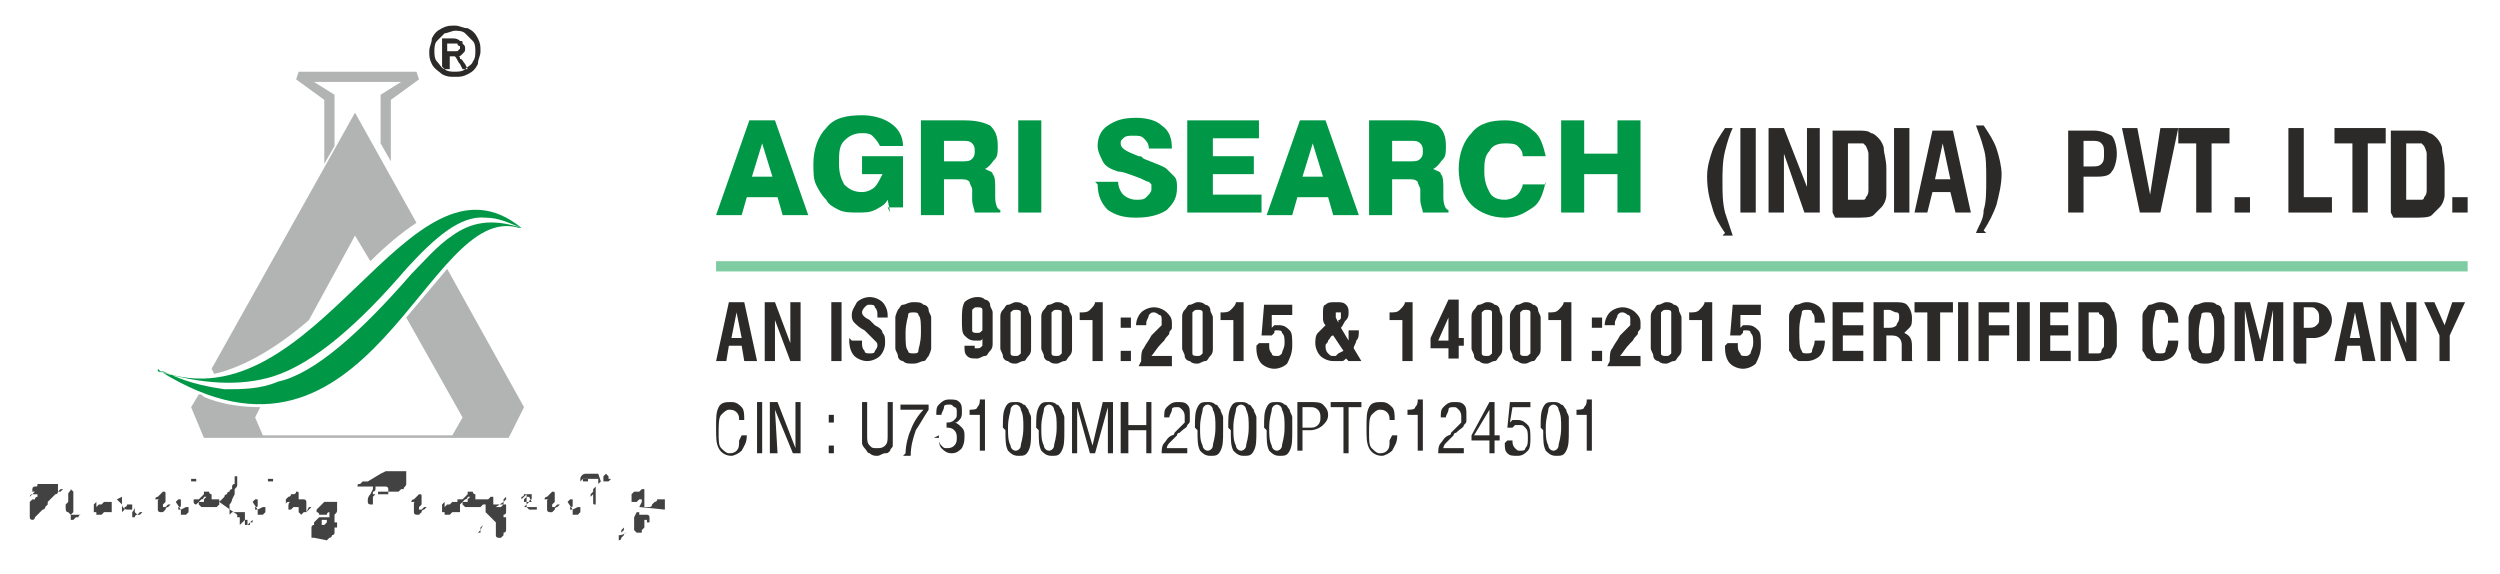 <?xml version="1.0" encoding="UTF-8"?>
<!DOCTYPE svg PUBLIC "-//W3C//DTD SVG 1.1//EN" "http://www.w3.org/Graphics/SVG/1.1/DTD/svg11.dtd">
<!-- Creator: CorelDRAW 2020 (64-Bit) -->
<svg xmlns="http://www.w3.org/2000/svg" xml:space="preserve" width="3.722in" height="0.854in" version="1.1" style="shape-rendering:geometricPrecision; text-rendering:geometricPrecision; image-rendering:optimizeQuality; fill-rule:evenodd; clip-rule:evenodd"
viewBox="0 0 0.975 0.224"
 xmlns:xlink="http://www.w3.org/1999/xlink"
 xmlns:xodm="http://www.corel.com/coreldraw/odm/2003">
 <defs>
  <style type="text/css">
   <![CDATA[
    .str0 {stroke:#009846;stroke-width:0.004;stroke-miterlimit:22.926;stroke-opacity:0.502}
    .fil7 {fill:none}
    .fil2 {fill:none}
    .fil4 {fill:#B2B3B3}
    .fil3 {fill:#2B2A29}
    .fil5 {fill:#009846}
    .fil6 {fill:#434242;fill-rule:nonzero}
    .fil1 {fill:#2B2A29;fill-rule:nonzero}
    .fil0 {fill:#009846;fill-rule:nonzero}
   ]]>
  </style>
 </defs>
 <g id="Layer_x0020_1">
  <g id="_2468575566048">
   <g>
    <path class="fil0" d="M0.293 0.069l0.008 0 -0.004 -0.013 -0.004 0.013zm-0.001 -0.022l0.01 0 0.013 0.037 -0.01 0 -0.002 -0.007 -0.012 0 -0.002 0.007 -0.01 0 0.013 -0.037z"/>
    <path id="1" class="fil0" d="M0.427 0.071l0.009 0c0,0.002 0.001,0.004 0.002,0.005 0.001,0.001 0.003,0.002 0.005,0.002 0.002,0 0.003,-0 0.004,-0.001 0.001,-0.001 0.002,-0.002 0.002,-0.003 0,-0.001 -0,-0.001 -0,-0.002 -0,-0 -0.001,-0.001 -0.001,-0.001 -0.001,-0 -0.002,-0.001 -0.005,-0.002 -0.003,-0.001 -0.005,-0.002 -0.007,-0.002 -0.003,-0.001 -0.005,-0.002 -0.006,-0.004 -0.001,-0.002 -0.002,-0.004 -0.002,-0.006 0,-0.003 0.001,-0.006 0.004,-0.008 0.003,-0.002 0.006,-0.003 0.011,-0.003 0.004,0 0.008,0.001 0.01,0.003 0.003,0.002 0.004,0.005 0.004,0.009l-0.009 0c-0,-0.002 -0.001,-0.003 -0.002,-0.004 -0.001,-0.001 -0.002,-0.001 -0.004,-0.001 -0.002,0 -0.003,0 -0.004,0.001 -0.001,0.001 -0.001,0.001 -0.001,0.002 0,0.002 0.002,0.003 0.007,0.005 0.001,0 0.001,0 0.002,0.001l0 0c0.005,0.002 0.008,0.003 0.009,0.004 0.001,0.001 0.002,0.002 0.003,0.003 0.001,0.001 0.001,0.003 0.001,0.004 0,0.004 -0.001,0.006 -0.004,0.009 -0.003,0.002 -0.007,0.003 -0.012,0.003 -0.005,0 -0.008,-0.001 -0.011,-0.003 -0.002,-0.002 -0.004,-0.005 -0.004,-0.01z"/>
    <path id="2" class="fil0" d="M0.347 0.083l-0.001 -0.005c-0.001,0.002 -0.003,0.003 -0.005,0.004 -0.002,0.001 -0.004,0.001 -0.007,0.001 -0.002,0 -0.005,-0 -0.007,-0.001 -0.002,-0.001 -0.004,-0.002 -0.005,-0.004 -0.002,-0.002 -0.003,-0.004 -0.004,-0.006 -0.001,-0.002 -0.001,-0.005 -0.001,-0.008 0,-0.006 0.002,-0.011 0.005,-0.014 0.003,-0.004 0.008,-0.005 0.014,-0.005 0.004,0 0.008,0.001 0.011,0.003 0.003,0.002 0.005,0.005 0.005,0.009l-0.009 0c-0.001,-0.002 -0.002,-0.003 -0.003,-0.004 -0.001,-0.001 -0.003,-0.001 -0.004,-0.001 -0.003,0 -0.005,0.001 -0.007,0.003 -0.002,0.002 -0.002,0.005 -0.002,0.009 0,0.004 0.001,0.006 0.002,0.008 0.002,0.002 0.004,0.003 0.007,0.003 0.002,0 0.004,-0.001 0.005,-0.002 0.001,-0.001 0.002,-0.003 0.003,-0.005l-0.008 0 0 -0.007 0.016 0 0 0.02 -0.006 0z"/>
    <path id="3" class="fil0" d="M0.368 0.063l0.007 0c0.002,0 0.003,-0 0.004,-0.001 0.001,-0.001 0.001,-0.002 0.001,-0.003 0,-0.001 -0,-0.002 -0.001,-0.003 -0.001,-0.001 -0.002,-0.001 -0.004,-0.001l-0.007 0 0 0.008zm-0.009 0.021l0 -0.037 0.017 0c0.005,0 0.008,0.001 0.01,0.002 0.002,0.002 0.003,0.004 0.003,0.008 0,0.002 -0,0.004 -0.001,0.005 -0.001,0.001 -0.002,0.003 -0.004,0.004 0.002,0.001 0.003,0.001 0.003,0.002 0.001,0.001 0.001,0.003 0.001,0.006 0,0.001 0,0.002 0,0.003 0,0.003 0.001,0.005 0.002,0.005l0 0.001 -0.01 0c-0,-0.001 -0.001,-0.003 -0.001,-0.005 -0,-0.002 -0,-0.004 -0,-0.004 -0,-0.001 -0.001,-0.002 -0.001,-0.003 -0.001,-0.001 -0.002,-0.001 -0.004,-0.001l-0.006 0 0 0.014 -0.009 0z"/>
    <polygon id="4" class="fil0" points="0.397,0.083 0.397,0.047 0.406,0.047 0.406,0.083 "/>
    <polygon id="5" class="fil0" points="0.463,0.083 0.463,0.047 0.491,0.047 0.491,0.054 0.473,0.054 0.473,0.061 0.489,0.061 0.489,0.068 0.473,0.068 0.473,0.076 0.492,0.076 0.492,0.083 "/>
    <path id="6" class="fil0" d="M0.508 0.069l0.008 0 -0.004 -0.013 -0.004 0.013zm-0.001 -0.022l0.01 0 0.013 0.037 -0.01 0 -0.002 -0.007 -0.012 0 -0.002 0.007 -0.01 0 0.013 -0.037z"/>
    <path id="7" class="fil0" d="M0.543 0.063l0.007 0c0.002,0 0.003,-0 0.004,-0.001 0.001,-0.001 0.001,-0.002 0.001,-0.003 0,-0.001 -0,-0.002 -0.001,-0.003 -0.001,-0.001 -0.002,-0.001 -0.004,-0.001l-0.007 0 0 0.008zm-0.009 0.021l0 -0.037 0.017 0c0.005,0 0.008,0.001 0.01,0.002 0.002,0.002 0.003,0.004 0.003,0.008 0,0.002 -0,0.004 -0.001,0.005 -0.001,0.001 -0.002,0.003 -0.004,0.004 0.002,0.001 0.003,0.001 0.003,0.002 0.001,0.001 0.001,0.003 0.001,0.006 0,0.001 0,0.002 0,0.003 0,0.003 0.001,0.005 0.002,0.005l0 0.001 -0.01 0c-0,-0.001 -0.001,-0.003 -0.001,-0.005 -0,-0.002 -0,-0.004 -0,-0.004 -0,-0.001 -0.001,-0.002 -0.001,-0.003 -0.001,-0.001 -0.002,-0.001 -0.004,-0.001l-0.006 0 0 0.014 -0.009 0z"/>
    <path id="8" class="fil0" d="M0.603 0.071c-0.001,0.004 -0.002,0.008 -0.005,0.01 -0.003,0.002 -0.006,0.004 -0.011,0.004 -0.005,0 -0.01,-0.002 -0.013,-0.005 -0.003,-0.003 -0.005,-0.008 -0.005,-0.014 0,-0.006 0.002,-0.011 0.005,-0.014 0.003,-0.004 0.008,-0.005 0.013,-0.005 0.004,0 0.008,0.001 0.011,0.004 0.003,0.002 0.004,0.006 0.005,0.01l-0.009 0c-0,-0.002 -0.001,-0.003 -0.002,-0.004 -0.001,-0.001 -0.003,-0.001 -0.005,-0.001 -0.003,0 -0.005,0.001 -0.006,0.003 -0.002,0.002 -0.002,0.005 -0.002,0.008 0,0.004 0.001,0.006 0.002,0.008 0.001,0.002 0.003,0.003 0.006,0.003 0.002,0 0.004,-0.001 0.005,-0.002 0.001,-0.001 0.002,-0.003 0.002,-0.004l0.009 0z"/>
    <polygon id="9" class="fil0" points="0.609,0.083 0.609,0.047 0.618,0.047 0.618,0.06 0.631,0.06 0.631,0.047 0.64,0.047 0.64,0.083 0.631,0.083 0.631,0.068 0.618,0.068 0.618,0.083 "/>
    <path class="fil1" d="M0.673 0.091c-0.002,-0.003 -0.004,-0.006 -0.005,-0.01 -0.001,-0.003 -0.002,-0.007 -0.002,-0.012 0,-0.004 0.001,-0.007 0.002,-0.01 0.001,-0.003 0.003,-0.006 0.005,-0.009l0.003 0c-0.001,0.002 -0.002,0.005 -0.003,0.009 -0.001,0.004 -0.001,0.008 -0.001,0.012 0,0.004 0,0.008 0.001,0.012 0.001,0.003 0.002,0.006 0.003,0.009l-0.004 0z"/>
    <polygon id="1" class="fil1" points="0.679,0.083 0.679,0.05 0.685,0.05 0.685,0.083 "/>
    <path id="2" class="fil1" d="M0.775 0.091l-0.004 0c0.001,-0.003 0.003,-0.005 0.003,-0.009 0.001,-0.003 0.001,-0.007 0.001,-0.012 0,-0.005 -0,-0.009 -0.001,-0.012 -0.001,-0.004 -0.002,-0.006 -0.003,-0.009l0.003 0c0.002,0.003 0.004,0.006 0.005,0.009 0.001,0.003 0.002,0.007 0.002,0.01 0,0.004 -0.001,0.008 -0.002,0.012 -0.001,0.003 -0.003,0.007 -0.005,0.01z"/>
    <path id="3" class="fil1" d="M0.813 0.065l0.003 0c0.002,0 0.003,-0 0.004,-0.001 0.001,-0.001 0.001,-0.002 0.001,-0.004 0,-0.002 -0,-0.003 -0.001,-0.004 -0.001,-0.001 -0.002,-0.001 -0.004,-0.001l-0.003 0 0 0.01zm-0.006 0.018l0 -0.032 0.01 0c0.003,0 0.005,0.001 0.007,0.002 0.001,0.001 0.002,0.004 0.002,0.007 0,0.003 -0.001,0.006 -0.002,0.007 -0.001,0.002 -0.004,0.002 -0.007,0.002l-0.004 0 0 0.014 -0.006 0z"/>
    <polygon id="4" class="fil1" points="0.872,0.083 0.872,0.077 0.878,0.077 0.878,0.083 "/>
    <polygon id="5" class="fil1" points="0.893,0.083 0.893,0.05 0.899,0.05 0.899,0.077 0.91,0.077 0.91,0.083 "/>
    <polygon id="6" class="fil1" points="0.957,0.083 0.957,0.077 0.963,0.077 0.963,0.083 "/>
    <polygon id="7" class="fil1" points="0.69,0.083 0.69,0.05 0.696,0.05 0.705,0.073 0.705,0.05 0.71,0.05 0.71,0.083 0.704,0.083 0.696,0.06 0.696,0.083 "/>
    <path id="8" class="fil1" d="M0.721 0.078l0.003 0c0.001,0 0.002,-0 0.003,-0 0.001,-0 0.001,-0.001 0.001,-0.001 0.001,-0.001 0.001,-0.002 0.001,-0.003 0,-0.001 0,-0.004 0,-0.007 0,-0.003 -0,-0.005 -0,-0.007 -0,-0.001 -0.001,-0.003 -0.001,-0.003 -0,-0 -0.001,-0.001 -0.001,-0.001 -0.001,-0 -0.001,-0 -0.003,-0l-0.003 0 0 0.023zm-0.006 0.005l0 -0.032 0.01 0c0.002,0 0.004,0 0.005,0.001 0.001,0 0.002,0.001 0.003,0.002 0.001,0.001 0.002,0.003 0.002,0.004 0,0.002 0.001,0.004 0.001,0.008 0,0.005 -0,0.008 -0,0.01 -0,0.002 -0.001,0.004 -0.002,0.005 -0.001,0.001 -0.002,0.002 -0.003,0.003 -0.001,0.001 -0.004,0.001 -0.007,0.001l-0.008 0z"/>
    <polygon id="9" class="fil1" points="0.739,0.083 0.739,0.05 0.745,0.05 0.745,0.083 "/>
    <path id="10" class="fil1" d="M0.756 0.07l0.005 0 -0.003 -0.014 -0.003 0.014zm-0.009 0.013l0.007 -0.032 0.008 0 0.007 0.032 -0.006 0 -0.002 -0.008 -0.007 0 -0.002 0.008 -0.006 0z"/>
    <polygon id="11" class="fil1" points="0.835,0.083 0.828,0.05 0.834,0.05 0.839,0.076 0.843,0.05 0.85,0.05 0.843,0.083 "/>
    <polygon id="12" class="fil1" points="0.857,0.083 0.857,0.056 0.85,0.056 0.85,0.05 0.87,0.05 0.87,0.056 0.863,0.056 0.863,0.083 "/>
    <polygon id="13" class="fil1" points="0.918,0.083 0.918,0.056 0.911,0.056 0.911,0.05 0.931,0.05 0.931,0.056 0.924,0.056 0.924,0.083 "/>
    <path id="14" class="fil1" d="M0.939 0.078l0.003 0c0.001,0 0.002,-0 0.003,-0 0.001,-0 0.001,-0.001 0.001,-0.001 0.001,-0.001 0.001,-0.002 0.001,-0.003 0,-0.001 0,-0.004 0,-0.007 0,-0.003 -0,-0.005 -0,-0.007 -0,-0.001 -0.001,-0.003 -0.001,-0.003 -0,-0 -0.001,-0.001 -0.001,-0.001 -0.001,-0 -0.001,-0 -0.003,-0l-0.003 0 0 0.023zm-0.006 0.005l0 -0.032 0.01 0c0.002,0 0.004,0 0.005,0.001 0.001,0 0.002,0.001 0.003,0.002 0.001,0.001 0.002,0.003 0.002,0.004 0,0.002 0.001,0.004 0.001,0.008 0,0.005 -0,0.008 -0,0.01 -0,0.002 -0.001,0.004 -0.002,0.005 -0.001,0.001 -0.002,0.002 -0.003,0.003 -0.001,0.001 -0.004,0.001 -0.007,0.001l-0.008 0z"/>
    <path class="fil1" d="M0.285 0.132l0.004 0 -0.002 -0.01 -0.002 0.01zm-0.006 0.009l0.005 -0.023 0.006 0 0.005 0.023 -0.005 0 -0.001 -0.006 -0.005 0 -0.001 0.006 -0.004 0z"/>
    <polygon id="1" class="fil1" points="0.324,0.141 0.324,0.118 0.328,0.118 0.328,0.141 "/>
    <path id="2" class="fil1" d="M0.332 0.133l0.004 0 0 0.001c0,0.001 0,0.002 0.001,0.003 0,0.001 0.001,0.001 0.002,0.001 0.001,0 0.002,-0 0.002,-0.001 0,-0 0.001,-0.001 0.001,-0.002 0,-0.001 -0,-0.001 -0.001,-0.002 -0,-0 -0.001,-0.001 -0.002,-0.002l-0.002 -0.002c-0.002,-0.001 -0.003,-0.002 -0.004,-0.003 -0.001,-0.001 -0.001,-0.002 -0.001,-0.003 0,-0.002 0.001,-0.003 0.002,-0.005 0.001,-0.001 0.003,-0.002 0.005,-0.002 0.002,0 0.004,0.001 0.005,0.002 0.001,0.001 0.002,0.003 0.002,0.005 0,0 0,0 -0,0.001 -0,0 -0,0 -0,0l-0.004 0 0 -0.001c0,-0.001 -0,-0.002 -0.001,-0.003 -0,-0.001 -0.001,-0.001 -0.002,-0.001 -0.001,0 -0.001,0 -0.002,0.001 -0,0 -0.001,0.001 -0.001,0.002 0,0.001 0.001,0.002 0.003,0.003l0 0 0.002 0.002c0.002,0.001 0.003,0.002 0.003,0.003 0.001,0.001 0.001,0.002 0.001,0.004 0,0.002 -0.001,0.004 -0.002,0.005 -0.001,0.001 -0.003,0.002 -0.005,0.002 -0.002,0 -0.004,-0.001 -0.005,-0.002 -0.001,-0.001 -0.002,-0.003 -0.002,-0.006 0,-0 0,-0.001 0,-0.001l0 -0z"/>
    <path id="3" class="fil1" d="M0.353 0.13c0,0.004 0,0.006 0.001,0.007 0,0.001 0.001,0.001 0.002,0.001 0.001,0 0.002,-0 0.002,-0.001 0,-0.001 0.001,-0.003 0.001,-0.007 0,-0.004 -0,-0.006 -0.001,-0.007 -0,-0.001 -0.001,-0.001 -0.002,-0.001 -0.001,0 -0.002,0 -0.002,0.001 -0,0.001 -0.001,0.003 -0.001,0.007zm-0.004 -0c0,-0.002 0,-0.004 0,-0.006 0,-0.001 0.001,-0.003 0.001,-0.003 0.001,-0.001 0.001,-0.002 0.002,-0.002 0.001,-0 0.002,-0.001 0.004,-0.001 0.002,0 0.003,0 0.004,0.001 0.001,0 0.002,0.001 0.002,0.002 0,0.001 0.001,0.002 0.001,0.003 0,0.001 0,0.003 0,0.006 0,0.002 -0,0.004 -0,0.006 -0,0.001 -0.001,0.003 -0.001,0.003 -0.001,0.001 -0.001,0.002 -0.002,0.002 -0.001,0 -0.002,0.001 -0.004,0.001 -0.002,0 -0.003,-0 -0.004,-0.001 -0.001,-0 -0.002,-0.001 -0.002,-0.002 -0,-0.001 -0.001,-0.002 -0.001,-0.003 -0,-0.001 -0,-0.003 -0,-0.006z"/>
    <path id="4" class="fil1" d="M0.383 0.132c-0,0.001 -0.001,0.001 -0.001,0.001 -0.001,0 -0.001,0 -0.002,0 -0.002,0 -0.003,-0.001 -0.004,-0.002 -0.001,-0.001 -0.001,-0.003 -0.001,-0.006 0,-0.003 0,-0.005 0.001,-0.007 0.001,-0.001 0.003,-0.002 0.005,-0.002 0.001,0 0.002,0 0.003,0.001 0.001,0 0.002,0.001 0.002,0.002 0,0.001 0.001,0.002 0.001,0.003 0,0.001 0,0.003 0,0.006 0,0.003 -0,0.005 -0,0.006 -0,0.001 -0,0.002 -0.001,0.003 -0.001,0.001 -0.001,0.002 -0.002,0.002 -0.001,0 -0.002,0.001 -0.003,0.001 -0.002,0 -0.003,-0 -0.004,-0.001 -0.001,-0.001 -0.001,-0.002 -0.001,-0.004l0 -0 0.004 0 0 0c0,0.001 0,0.001 0,0.001 0,0 0.001,0 0.001,0 0.001,0 0.001,-0 0.002,-0.001 0,-0.001 0,-0.002 0,-0.004l0 -0.001zm-0 -0.007c0,-0.002 -0,-0.003 -0,-0.004 -0,-0.001 -0.001,-0.001 -0.002,-0.001 -0.001,0 -0.001,0 -0.002,0.001 -0,0.001 -0,0.002 -0,0.004 0,0.002 0,0.003 0,0.004 0,0.001 0.001,0.001 0.002,0.001 0.001,0 0.001,-0 0.002,-0.001 0,-0.001 0,-0.002 0,-0.004z"/>
    <path id="5" class="fil1" d="M0.398 0.132l0 -0.006c0,-0.002 -0,-0.003 -0,-0.004 -0,-0.001 -0.001,-0.001 -0.002,-0.001 -0.001,0 -0.001,0 -0.002,0.001 -0,0.001 -0,0.002 -0,0.004l0 0.002 0 0.006c0,0.002 0,0.003 0,0.004 0,0.001 0.001,0.001 0.002,0.001 0.001,0 0.001,-0 0.002,-0.001 0,-0.001 0,-0.002 0,-0.004l0 -0.002zm-0.008 -0.002c0,-0.003 0,-0.005 0,-0.006 0,-0.001 0,-0.002 0.001,-0.003 0.001,-0.001 0.001,-0.002 0.002,-0.002 0.001,-0 0.002,-0.001 0.003,-0.001 0.001,0 0.002,0 0.003,0.001 0.001,0 0.002,0.001 0.002,0.002 0,0.001 0.001,0.002 0.001,0.003 0,0.001 0,0.003 0,0.006 0,0.003 -0,0.005 -0,0.006 -0,0.001 -0,0.002 -0.001,0.003 -0.001,0.001 -0.001,0.002 -0.002,0.002 -0.001,0 -0.002,0.001 -0.003,0.001 -0.001,0 -0.002,-0 -0.003,-0.001 -0.001,-0 -0.002,-0.001 -0.002,-0.002 -0,-0.001 -0.001,-0.002 -0.001,-0.003 -0,-0.001 -0,-0.003 -0,-0.006z"/>
    <path id="6" class="fil1" d="M0.414 0.132l0 -0.006c0,-0.002 -0,-0.003 -0,-0.004 -0,-0.001 -0.001,-0.001 -0.002,-0.001 -0.001,0 -0.001,0 -0.002,0.001 -0,0.001 -0,0.002 -0,0.004l0 0.002 0 0.006c0,0.002 0,0.003 0,0.004 0,0.001 0.001,0.001 0.002,0.001 0.001,0 0.001,-0 0.002,-0.001 0,-0.001 0,-0.002 0,-0.004l0 -0.002zm-0.008 -0.002c0,-0.003 0,-0.005 0,-0.006 0,-0.001 0,-0.002 0.001,-0.003 0.001,-0.001 0.001,-0.002 0.002,-0.002 0.001,-0 0.002,-0.001 0.003,-0.001 0.001,0 0.002,0 0.003,0.001 0.001,0 0.002,0.001 0.002,0.002 0,0.001 0.001,0.002 0.001,0.003 0,0.001 0,0.003 0,0.006 0,0.003 -0,0.005 -0,0.006 -0,0.001 -0,0.002 -0.001,0.003 -0.001,0.001 -0.001,0.002 -0.002,0.002 -0.001,0 -0.002,0.001 -0.003,0.001 -0.001,0 -0.002,-0 -0.003,-0.001 -0.001,-0 -0.002,-0.001 -0.002,-0.002 -0,-0.001 -0.001,-0.002 -0.001,-0.003 -0,-0.001 -0,-0.003 -0,-0.006z"/>
    <path id="7" class="fil1" d="M0.426 0.141l0 -0.016 -0.005 0 0 -0.003c0.002,-0 0.003,-0 0.004,-0.001 0.001,-0.001 0.002,-0.002 0.002,-0.003l0.003 0 0 0.023 -0.004 0z"/>
    <path id="8" class="fil1" d="M0.437 0.128l0 -0.004 0.004 0 0 0.004 -0.004 0zm0 0.013l0 -0.004 0.004 0 0 0.004 -0.004 0z"/>
    <path id="9" class="fil1" d="M0.445 0.141c0,-0 -0,-0 -0,-0 -0,-0 -0,-0 -0,-0 0,-0.002 0,-0.004 0.001,-0.005 0.001,-0.002 0.002,-0.003 0.003,-0.005 0,-0 0.001,-0.001 0.001,-0.001 0.001,-0.001 0.002,-0.002 0.002,-0.002 0,-0 0.001,-0.001 0.001,-0.001 0,-0.001 0,-0.001 0,-0.002 0,-0.001 -0,-0.002 -0.001,-0.002 -0,-0 -0.001,-0.001 -0.002,-0.001 -0.001,0 -0.001,0 -0.002,0.001 -0,0.001 -0.001,0.002 -0.001,0.003 0,0 0,0 0,0.001 0,0 0,0 0,0l-0.004 0c0,-0 -0,-0 -0,-0 -0,-0 -0,-0 -0,-0 0,-0.002 0.001,-0.004 0.002,-0.005 0.001,-0.001 0.003,-0.002 0.005,-0.002 0.002,0 0.004,0.001 0.005,0.002 0.001,0.001 0.002,0.002 0.002,0.004 0,0.001 -0,0.002 -0,0.002 -0,0.001 -0.001,0.001 -0.001,0.002 -0,0.001 -0.001,0.001 -0.002,0.003 -0.001,0.001 -0.001,0.001 -0.001,0.001l-0 0c-0.002,0.002 -0.003,0.004 -0.004,0.005l0.008 0 0 0.004 -0.013 0z"/>
    <path id="10" class="fil1" d="M0.469 0.132l0 -0.006c0,-0.002 -0,-0.003 -0,-0.004 -0,-0.001 -0.001,-0.001 -0.002,-0.001 -0.001,0 -0.001,0 -0.002,0.001 -0,0.001 -0,0.002 -0,0.004l0 0.002 0 0.006c0,0.002 0,0.003 0,0.004 0,0.001 0.001,0.001 0.002,0.001 0.001,0 0.001,-0 0.002,-0.001 0,-0.001 0,-0.002 0,-0.004l0 -0.002zm-0.008 -0.002c0,-0.003 0,-0.005 0,-0.006 0,-0.001 0,-0.002 0.001,-0.003 0.001,-0.001 0.001,-0.002 0.002,-0.002 0.001,-0 0.002,-0.001 0.003,-0.001 0.001,0 0.002,0 0.003,0.001 0.001,0 0.002,0.001 0.002,0.002 0,0.001 0.001,0.002 0.001,0.003 0,0.001 0,0.003 0,0.006 0,0.003 -0,0.005 -0,0.006 -0,0.001 -0,0.002 -0.001,0.003 -0.001,0.001 -0.001,0.002 -0.002,0.002 -0.001,0 -0.002,0.001 -0.003,0.001 -0.001,0 -0.002,-0 -0.003,-0.001 -0.001,-0 -0.002,-0.001 -0.002,-0.002 -0,-0.001 -0.001,-0.002 -0.001,-0.003 -0,-0.001 -0,-0.003 -0,-0.006z"/>
    <path id="11" class="fil1" d="M0.481 0.141l0 -0.016 -0.005 0 0 -0.003c0.002,-0 0.003,-0 0.004,-0.001 0.001,-0.001 0.002,-0.002 0.002,-0.003l0.003 0 0 0.023 -0.004 0z"/>
    <path id="12" class="fil1" d="M0.491 0.134l0.004 0 0 0.001c0,0.001 0,0.002 0.001,0.003 0,0.001 0.001,0.001 0.002,0.001 0.001,0 0.001,-0 0.002,-0.001 0,-0.001 0.001,-0.002 0.001,-0.004 0,-0.002 -0,-0.003 -0.001,-0.004 -0,-0.001 -0.001,-0.001 -0.002,-0.001 -0.001,0 -0.001,0 -0.001,0.001 -0,0 -0.001,0.001 -0.001,0.001l-0.004 0 0.001 -0.012 0.011 0 0 0.004 -0.008 0 -0 0.005c0,-0 0.001,-0.001 0.001,-0.001 0.001,-0 0.001,-0 0.002,-0 0.002,0 0.003,0.001 0.004,0.002 0.001,0.001 0.001,0.003 0.001,0.006 0,0.003 -0.001,0.005 -0.002,0.007 -0.001,0.001 -0.003,0.002 -0.005,0.002 -0.002,0 -0.004,-0.001 -0.005,-0.002 -0.001,-0.001 -0.002,-0.003 -0.002,-0.006l0 -0.001z"/>
    <path id="13" class="fil1" d="M0.522 0.125c0.001,-0 0.001,-0.001 0.001,-0.001 0,-0 0,-0.001 0,-0.001 0,-0.001 -0,-0.001 -0,-0.001 -0,-0 -0.001,-0 -0.001,-0 -0.001,0 -0.001,0 -0.001,0 -0,0 -0,0.001 -0,0.001 0,0 0,0 0,0 0,0 0,0 0,0.001l0.001 0.002zm0.002 0.012l-0.004 -0.006c-0.001,0 -0.001,0.001 -0.002,0.002 -0,0.001 -0.001,0.001 -0.001,0.002 0,0.001 0,0.002 0.001,0.003 0.001,0.001 0.001,0.001 0.002,0.001 0,0 0.001,-0 0.001,-0 0,-0 0.001,-0.001 0.001,-0.001zm0.002 0.004l-0.001 -0.001c-0.001,0.001 -0.001,0.001 -0.002,0.001 -0.001,0 -0.002,0 -0.003,0 -0.002,0 -0.004,-0.001 -0.005,-0.002 -0.001,-0.001 -0.002,-0.003 -0.002,-0.005 0,-0.001 0,-0.003 0.001,-0.004 0.001,-0.001 0.002,-0.002 0.003,-0.003 -0.001,-0.001 -0.001,-0.002 -0.001,-0.003 -0,-0.001 -0,-0.001 -0,-0.002 0,-0.001 0,-0.003 0.001,-0.003 0.001,-0.001 0.002,-0.001 0.004,-0.001 0.002,0 0.003,0 0.004,0.001 0.001,0.001 0.001,0.002 0.001,0.003 0,0.001 -0,0.002 -0.001,0.003 -0.001,0.001 -0.001,0.002 -0.002,0.003l0.003 0.005c0,-0.001 0,-0.001 0,-0.002 0,-0.001 0,-0.001 0,-0.002l0 -0 0.004 0c-0,0.002 -0,0.003 -0.001,0.004 -0,0.001 -0.001,0.002 -0.001,0.003l0.003 0.005 -0.005 0z"/>
    <path id="14" class="fil1" d="M0.547 0.141l0 -0.016 -0.005 0 0 -0.003c0.002,-0 0.003,-0 0.004,-0.001 0.001,-0.001 0.002,-0.002 0.002,-0.003l0.003 0 0 0.023 -0.004 0z"/>
    <path id="15" class="fil1" d="M0.561 0.133l0.004 0 0 -0.009 -0.004 0.009zm0.004 0.008l0 -0.005 -0.007 0 0 -0.004 0.007 -0.015 0.004 0 0 0.015 0.002 0 0 0.003 -0.002 0 0 0.005 -0.004 0z"/>
    <path id="16" class="fil1" d="M0.582 0.132l0 -0.006c0,-0.002 -0,-0.003 -0,-0.004 -0,-0.001 -0.001,-0.001 -0.002,-0.001 -0.001,0 -0.001,0 -0.002,0.001 -0,0.001 -0,0.002 -0,0.004l0 0.002 0 0.006c0,0.002 0,0.003 0,0.004 0,0.001 0.001,0.001 0.002,0.001 0.001,0 0.001,-0 0.002,-0.001 0,-0.001 0,-0.002 0,-0.004l0 -0.002zm-0.008 -0.002c0,-0.003 0,-0.005 0,-0.006 0,-0.001 0,-0.002 0.001,-0.003 0.001,-0.001 0.001,-0.002 0.002,-0.002 0.001,-0 0.002,-0.001 0.003,-0.001 0.001,0 0.002,0 0.003,0.001 0.001,0 0.002,0.001 0.002,0.002 0,0.001 0.001,0.002 0.001,0.003 0,0.001 0,0.003 0,0.006 0,0.003 -0,0.005 -0,0.006 -0,0.001 -0,0.002 -0.001,0.003 -0.001,0.001 -0.001,0.002 -0.002,0.002 -0.001,0 -0.002,0.001 -0.003,0.001 -0.001,0 -0.002,-0 -0.003,-0.001 -0.001,-0 -0.002,-0.001 -0.002,-0.002 -0,-0.001 -0.001,-0.002 -0.001,-0.003 -0,-0.001 -0,-0.003 -0,-0.006z"/>
    <path id="17" class="fil1" d="M0.597 0.132l0 -0.006c0,-0.002 -0,-0.003 -0,-0.004 -0,-0.001 -0.001,-0.001 -0.002,-0.001 -0.001,0 -0.001,0 -0.002,0.001 -0,0.001 -0,0.002 -0,0.004l0 0.002 0 0.006c0,0.002 0,0.003 0,0.004 0,0.001 0.001,0.001 0.002,0.001 0.001,0 0.001,-0 0.002,-0.001 0,-0.001 0,-0.002 0,-0.004l0 -0.002zm-0.008 -0.002c0,-0.003 0,-0.005 0,-0.006 0,-0.001 0,-0.002 0.001,-0.003 0.001,-0.001 0.001,-0.002 0.002,-0.002 0.001,-0 0.002,-0.001 0.003,-0.001 0.001,0 0.002,0 0.003,0.001 0.001,0 0.002,0.001 0.002,0.002 0,0.001 0.001,0.002 0.001,0.003 0,0.001 0,0.003 0,0.006 0,0.003 -0,0.005 -0,0.006 -0,0.001 -0,0.002 -0.001,0.003 -0.001,0.001 -0.001,0.002 -0.002,0.002 -0.001,0 -0.002,0.001 -0.003,0.001 -0.001,0 -0.002,-0 -0.003,-0.001 -0.001,-0 -0.002,-0.001 -0.002,-0.002 -0,-0.001 -0.001,-0.002 -0.001,-0.003 -0,-0.001 -0,-0.003 -0,-0.006z"/>
    <path id="18" class="fil1" d="M0.609 0.141l0 -0.016 -0.005 0 0 -0.003c0.002,-0 0.003,-0 0.004,-0.001 0.001,-0.001 0.002,-0.002 0.002,-0.003l0.003 0 0 0.023 -0.004 0z"/>
    <path id="19" class="fil1" d="M0.621 0.128l0 -0.004 0.004 0 0 0.004 -0.004 0zm0 0.013l0 -0.004 0.004 0 0 0.004 -0.004 0z"/>
    <path id="20" class="fil1" d="M0.628 0.141c0,-0 -0,-0 -0,-0 -0,-0 -0,-0 -0,-0 0,-0.002 0,-0.004 0.001,-0.005 0.001,-0.002 0.002,-0.003 0.003,-0.005 0,-0 0.001,-0.001 0.001,-0.001 0.001,-0.001 0.002,-0.002 0.002,-0.002 0,-0 0.001,-0.001 0.001,-0.001 0,-0.001 0,-0.001 0,-0.002 0,-0.001 -0,-0.002 -0.001,-0.002 -0,-0 -0.001,-0.001 -0.002,-0.001 -0.001,0 -0.001,0 -0.002,0.001 -0,0.001 -0.001,0.002 -0.001,0.003 0,0 0,0 0,0.001 0,0 0,0 0,0l-0.004 0c0,-0 -0,-0 -0,-0 -0,-0 -0,-0 -0,-0 0,-0.002 0.001,-0.004 0.002,-0.005 0.001,-0.001 0.003,-0.002 0.005,-0.002 0.002,0 0.004,0.001 0.005,0.002 0.001,0.001 0.002,0.002 0.002,0.004 0,0.001 -0,0.002 -0,0.002 -0,0.001 -0.001,0.001 -0.001,0.002 -0,0.001 -0.001,0.001 -0.002,0.003 -0.001,0.001 -0.001,0.001 -0.001,0.001l-0 0c-0.002,0.002 -0.003,0.004 -0.004,0.005l0.008 0 0 0.004 -0.013 0z"/>
    <path id="21" class="fil1" d="M0.652 0.132l0 -0.006c0,-0.002 -0,-0.003 -0,-0.004 -0,-0.001 -0.001,-0.001 -0.002,-0.001 -0.001,0 -0.001,0 -0.002,0.001 -0,0.001 -0,0.002 -0,0.004l0 0.002 0 0.006c0,0.002 0,0.003 0,0.004 0,0.001 0.001,0.001 0.002,0.001 0.001,0 0.001,-0 0.002,-0.001 0,-0.001 0,-0.002 0,-0.004l0 -0.002zm-0.008 -0.002c0,-0.003 0,-0.005 0,-0.006 0,-0.001 0,-0.002 0.001,-0.003 0.001,-0.001 0.001,-0.002 0.002,-0.002 0.001,-0 0.002,-0.001 0.003,-0.001 0.001,0 0.002,0 0.003,0.001 0.001,0 0.002,0.001 0.002,0.002 0,0.001 0.001,0.002 0.001,0.003 0,0.001 0,0.003 0,0.006 0,0.003 -0,0.005 -0,0.006 -0,0.001 -0,0.002 -0.001,0.003 -0.001,0.001 -0.001,0.002 -0.002,0.002 -0.001,0 -0.002,0.001 -0.003,0.001 -0.001,0 -0.002,-0 -0.003,-0.001 -0.001,-0 -0.002,-0.001 -0.002,-0.002 -0,-0.001 -0.001,-0.002 -0.001,-0.003 -0,-0.001 -0,-0.003 -0,-0.006z"/>
    <path id="22" class="fil1" d="M0.664 0.141l0 -0.016 -0.005 0 0 -0.003c0.002,-0 0.003,-0 0.004,-0.001 0.001,-0.001 0.002,-0.002 0.002,-0.003l0.003 0 0 0.023 -0.004 0z"/>
    <path id="23" class="fil1" d="M0.674 0.134l0.004 0 0 0.001c0,0.001 0,0.002 0.001,0.003 0,0.001 0.001,0.001 0.002,0.001 0.001,0 0.001,-0 0.002,-0.001 0,-0.001 0.001,-0.002 0.001,-0.004 0,-0.002 -0,-0.003 -0.001,-0.004 -0,-0.001 -0.001,-0.001 -0.002,-0.001 -0.001,0 -0.001,0 -0.001,0.001 -0,0 -0.001,0.001 -0.001,0.001l-0.004 0 0.001 -0.012 0.011 0 0 0.004 -0.008 0 -0 0.005c0,-0 0.001,-0.001 0.001,-0.001 0.001,-0 0.001,-0 0.002,-0 0.002,0 0.003,0.001 0.004,0.002 0.001,0.001 0.001,0.003 0.001,0.006 0,0.003 -0.001,0.005 -0.002,0.007 -0.001,0.001 -0.003,0.002 -0.005,0.002 -0.002,0 -0.004,-0.001 -0.005,-0.002 -0.001,-0.001 -0.002,-0.003 -0.002,-0.006l0 -0.001z"/>
    <path id="24" class="fil1" d="M0.708 0.133l0.004 0c0,0 0,0 0,0 0,0 0,0 0,0 0,0.003 -0.001,0.005 -0.002,0.006 -0.001,0.001 -0.003,0.002 -0.005,0.002 -0.001,0 -0.002,-0 -0.003,-0 -0.001,-0 -0.001,-0.001 -0.002,-0.001 -0.001,-0.001 -0.001,-0.002 -0.002,-0.003 -0,-0.001 -0,-0.004 -0,-0.007 0,-0.002 0,-0.004 0,-0.006 0,-0.001 0,-0.002 0.001,-0.003 0.001,-0.001 0.001,-0.002 0.002,-0.002 0.001,-0 0.002,-0.001 0.004,-0.001 0.002,0 0.004,0.001 0.005,0.002 0.001,0.001 0.002,0.003 0.002,0.006l-0.004 0 0 -0.001c0,-0.001 -0,-0.002 -0.001,-0.003 -0,-0.001 -0.001,-0.001 -0.002,-0.001 -0.001,0 -0.002,0 -0.002,0.001 -0,0.001 -0.001,0.003 -0.001,0.007 0,0.004 0,0.007 0.001,0.008 0,0.001 0.001,0.001 0.002,0.001 0.001,0 0.002,-0 0.002,-0.001 0,-0.001 0.001,-0.002 0.001,-0.004l0 -0z"/>
    <path id="25" class="fil1" d="M0.846 0.133l0.004 0c0,0 0,0 0,0 0,0 0,0 0,0 0,0.003 -0.001,0.005 -0.002,0.006 -0.001,0.001 -0.003,0.002 -0.005,0.002 -0.001,0 -0.002,-0 -0.003,-0 -0.001,-0 -0.001,-0.001 -0.002,-0.001 -0.001,-0.001 -0.001,-0.002 -0.002,-0.003 -0,-0.001 -0,-0.004 -0,-0.007 0,-0.002 0,-0.004 0,-0.006 0,-0.001 0,-0.002 0.001,-0.003 0.001,-0.001 0.001,-0.002 0.002,-0.002 0.001,-0 0.002,-0.001 0.004,-0.001 0.002,0 0.004,0.001 0.005,0.002 0.001,0.001 0.002,0.003 0.002,0.006l-0.004 0 0 -0.001c0,-0.001 -0,-0.002 -0.001,-0.003 -0,-0.001 -0.001,-0.001 -0.002,-0.001 -0.001,0 -0.002,0 -0.002,0.001 -0,0.001 -0.001,0.003 -0.001,0.007 0,0.004 0,0.007 0.001,0.008 0,0.001 0.001,0.001 0.002,0.001 0.001,0 0.002,-0 0.002,-0.001 0,-0.001 0.001,-0.002 0.001,-0.004l0 -0z"/>
    <polygon id="26" class="fil1" points="0.298,0.141 0.298,0.118 0.302,0.118 0.308,0.134 0.308,0.118 0.312,0.118 0.312,0.141 0.308,0.141 0.302,0.125 0.302,0.141 "/>
    <polygon id="27" class="fil1" points="0.715,0.141 0.715,0.118 0.727,0.118 0.727,0.122 0.719,0.122 0.719,0.127 0.727,0.127 0.727,0.131 0.719,0.131 0.719,0.137 0.727,0.137 0.727,0.141 "/>
    <path id="28" class="fil1" d="M0.735 0.128l0.002 0c0.001,0 0.002,-0 0.003,-0.001 0,-0.001 0.001,-0.001 0.001,-0.003 0,-0.001 -0,-0.002 -0.001,-0.002 -0.001,-0 -0.002,-0.001 -0.003,-0.001l-0.002 0 0 0.007zm-0.004 0.013l0 -0.023 0.008 0c0.002,0 0.004,0 0.005,0.001 0.001,0.001 0.002,0.003 0.002,0.005 0,0.002 -0,0.003 -0.001,0.004 -0.001,0.001 -0.001,0.001 -0.002,0.002 0.002,0.001 0.003,0.002 0.003,0.005 0,0 0,0 0,0l0 0.003c0,0.001 0,0.002 0,0.002 0,0.001 0,0.001 0.001,0.001l-0.005 0c-0,-0 -0,-0.001 -0,-0.001 -0,-0.001 -0,-0.001 -0,-0.002l-0 -0.002 0 -0.001c0,-0.001 -0,-0.002 -0.001,-0.003 -0.001,-0.001 -0.002,-0.001 -0.004,-0.001l-0.001 0 0 0.01 -0.004 0z"/>
    <polygon id="29" class="fil1" points="0.752,0.141 0.752,0.122 0.747,0.122 0.747,0.118 0.762,0.118 0.762,0.122 0.757,0.122 0.757,0.141 "/>
    <polygon id="30" class="fil1" points="0.764,0.141 0.764,0.118 0.768,0.118 0.768,0.141 "/>
    <polygon id="31" class="fil1" points="0.772,0.141 0.772,0.118 0.784,0.118 0.784,0.122 0.776,0.122 0.776,0.127 0.784,0.127 0.784,0.131 0.776,0.131 0.776,0.141 "/>
    <polygon id="32" class="fil1" points="0.787,0.141 0.787,0.118 0.792,0.118 0.792,0.141 "/>
    <polygon id="33" class="fil1" points="0.796,0.141 0.796,0.118 0.807,0.118 0.807,0.122 0.8,0.122 0.8,0.127 0.807,0.127 0.807,0.131 0.8,0.131 0.8,0.137 0.808,0.137 0.808,0.141 "/>
    <path id="34" class="fil1" d="M0.815 0.138l0.002 0c0.001,0 0.002,-0 0.002,-0 0,-0 0.001,-0 0.001,-0.001 0,-0.001 0.001,-0.001 0.001,-0.002 0,-0.001 0,-0.003 0,-0.005 0,-0.002 -0,-0.004 -0,-0.005 -0,-0.001 -0.001,-0.002 -0.001,-0.002 -0,-0 -0.001,-0 -0.001,-0.001 -0,-0 -0.001,-0 -0.002,-0l-0.002 0 0 0.016zm-0.004 0.003l0 -0.023 0.007 0c0.001,0 0.003,0 0.003,0 0.001,0 0.002,0.001 0.002,0.001 0.001,0.001 0.001,0.002 0.002,0.003 0,0.001 0.001,0.003 0.001,0.006 0,0.003 -0,0.006 -0,0.007 -0,0.001 -0.001,0.003 -0.001,0.003 -0.001,0.001 -0.001,0.002 -0.002,0.002 -0.001,0 -0.003,0.001 -0.005,0.001l-0.006 0z"/>
    <path id="35" class="fil1" d="M0.858 0.13c0,0.004 0,0.006 0.001,0.007 0,0.001 0.001,0.001 0.002,0.001 0.001,0 0.002,-0 0.002,-0.001 0,-0.001 0.001,-0.003 0.001,-0.007 0,-0.004 -0,-0.006 -0.001,-0.007 -0,-0.001 -0.001,-0.001 -0.002,-0.001 -0.001,0 -0.002,0 -0.002,0.001 -0,0.001 -0.001,0.003 -0.001,0.007zm-0.004 -0c0,-0.002 0,-0.004 0,-0.006 0,-0.001 0.001,-0.003 0.001,-0.003 0.001,-0.001 0.001,-0.002 0.002,-0.002 0.001,-0 0.002,-0.001 0.004,-0.001 0.002,0 0.003,0 0.004,0.001 0.001,0 0.002,0.001 0.002,0.002 0,0.001 0.001,0.002 0.001,0.003 0,0.001 0,0.003 0,0.006 0,0.002 -0,0.004 -0,0.006 -0,0.001 -0.001,0.003 -0.001,0.003 -0.001,0.001 -0.001,0.002 -0.002,0.002 -0.001,0 -0.002,0.001 -0.004,0.001 -0.002,0 -0.003,-0 -0.004,-0.001 -0.001,-0 -0.002,-0.001 -0.002,-0.002 -0,-0.001 -0.001,-0.002 -0.001,-0.003 -0,-0.001 -0,-0.003 -0,-0.006z"/>
    <polygon id="36" class="fil1" points="0.872,0.141 0.872,0.118 0.878,0.118 0.882,0.133 0.885,0.118 0.891,0.118 0.891,0.141 0.887,0.141 0.887,0.121 0.883,0.141 0.88,0.141 0.876,0.121 0.876,0.141 "/>
    <path id="37" class="fil1" d="M0.899 0.128l0.002 0c0.001,0 0.002,-0 0.003,-0.001 0.001,-0.001 0.001,-0.001 0.001,-0.003 0,-0.001 -0,-0.002 -0.001,-0.003 -0.001,-0.001 -0.001,-0.001 -0.003,-0.001l-0.002 0 0 0.007zm-0.004 0.013l0 -0.023 0.008 0c0.002,0 0.004,0.001 0.005,0.002 0.001,0.001 0.002,0.003 0.002,0.005 0,0.002 -0.001,0.004 -0.002,0.005 -0.001,0.001 -0.003,0.002 -0.005,0.002l-0.003 0 0 0.01 -0.004 0z"/>
    <path id="38" class="fil1" d="M0.917 0.132l0.004 0 -0.002 -0.01 -0.002 0.01zm-0.006 0.009l0.005 -0.023 0.006 0 0.005 0.023 -0.005 0 -0.001 -0.006 -0.005 0 -0.001 0.006 -0.004 0z"/>
    <polygon id="39" class="fil1" points="0.929,0.141 0.929,0.118 0.933,0.118 0.939,0.134 0.939,0.118 0.943,0.118 0.943,0.141 0.939,0.141 0.933,0.125 0.933,0.141 "/>
    <polygon id="40" class="fil1" points="0.952,0.141 0.952,0.131 0.946,0.118 0.95,0.118 0.954,0.127 0.957,0.118 0.962,0.118 0.956,0.131 0.956,0.141 "/>
    <line class="fil2 str0" x1="0.279" y1="0.104" x2="0.963" y2= "0.104" />
    <path class="fil1" d="M0.289 0.17l0.002 0c-0,0.003 -0.001,0.004 -0.002,0.006 -0.001,0.001 -0.003,0.002 -0.004,0.002 -0.002,0 -0.004,-0.001 -0.005,-0.003 -0.001,-0.002 -0.001,-0.004 -0.001,-0.008 0,-0.004 0,-0.006 0.001,-0.008 0.001,-0.002 0.003,-0.002 0.005,-0.002 0.002,0 0.003,0.001 0.004,0.002 0.001,0.001 0.001,0.003 0.001,0.005l0 0 -0.002 0c0,-0.001 -0,-0.002 -0.001,-0.003 -0.001,-0.001 -0.002,-0.001 -0.003,-0.001 -0.001,0 -0.002,0.001 -0.003,0.002 -0.001,0.001 -0.001,0.004 -0.001,0.007 0,0.003 0,0.005 0.001,0.006 0.001,0.001 0.002,0.002 0.003,0.002 0.001,0 0.002,-0 0.003,-0.001 0.001,-0.001 0.001,-0.002 0.001,-0.004l0 -0z"/>
    <polygon id="1" class="fil1" points="0.295,0.177 0.295,0.157 0.297,0.157 0.297,0.177 "/>
    <polygon id="2" class="fil1" points="0.3,0.177 0.3,0.157 0.303,0.157 0.31,0.175 0.31,0.157 0.312,0.157 0.312,0.177 0.309,0.177 0.302,0.16 0.303,0.177 "/>
    <path id="3" class="fil1" d="M0.323 0.165l0 -0.003 0.002 0 0 0.003 -0.002 0zm0 0.012l0 -0.003 0.002 0 0 0.003 -0.002 0z"/>
    <path id="4" class="fil1" d="M0.353 0.177c0,-0.003 0.001,-0.007 0.002,-0.009 0.001,-0.003 0.003,-0.006 0.005,-0.008l-0.009 0 0 -0.002 0.011 0 0 0.002c-0.002,0.003 -0.003,0.005 -0.005,0.008 -0.001,0.003 -0.002,0.006 -0.002,0.01l-0.003 0z"/>
    <path id="5" class="fil1" d="M0.364 0.171l0.002 0 0 0c0,0.001 0,0.002 0.001,0.003 0.001,0.001 0.001,0.001 0.002,0.001 0.001,0 0.002,-0 0.003,-0.001 0.001,-0.001 0.001,-0.002 0.001,-0.003 0,-0.001 -0,-0.002 -0.001,-0.003 -0.001,-0.001 -0.002,-0.001 -0.003,-0.001 -0,0 -0,0 -0,0 -0,0 -0,0 -0,0l0 -0.002 0 0c0.001,0 0.002,-0 0.003,-0.001 0.001,-0.001 0.001,-0.001 0.001,-0.003 0,-0.001 -0,-0.002 -0.001,-0.002 -0.001,-0.001 -0.001,-0.001 -0.002,-0.001 -0.001,0 -0.002,0 -0.002,0.001 -0,0.001 -0.001,0.002 -0.001,0.003l0 0 -0.002 0 0 -0c0,-0.002 0,-0.003 0.001,-0.004 0.001,-0.001 0.002,-0.002 0.004,-0.002 0.002,0 0.003,0 0.004,0.001 0.001,0.001 0.001,0.002 0.001,0.004 0,0.001 -0,0.002 -0.001,0.003 -0.001,0.001 -0.001,0.001 -0.002,0.001 0.001,0 0.002,0.001 0.003,0.002 0.001,0.001 0.001,0.002 0.001,0.003 0,0.002 -0,0.003 -0.001,0.005 -0.001,0.001 -0.002,0.002 -0.004,0.002 -0.002,0 -0.003,-0.001 -0.004,-0.002 -0.001,-0.001 -0.001,-0.003 -0.001,-0.005l0 -0z"/>
    <path id="6" class="fil1" d="M0.382 0.177l0 -0.015 -0.004 0 0 -0.002 0 0c0.001,0 0.003,-0 0.003,-0.001 0.001,-0.001 0.001,-0.002 0.001,-0.003l0.002 0 0 0.02 -0.002 0z"/>
    <path id="7" class="fil1" d="M0.393 0.167c0,0.003 0,0.005 0.001,0.007 0,0.001 0.001,0.002 0.002,0.002 0.001,0 0.002,-0.001 0.002,-0.002 0,-0.001 0.001,-0.003 0.001,-0.007 0,-0.003 -0,-0.005 -0.001,-0.007 -0,-0.001 -0.001,-0.002 -0.002,-0.002 -0.001,0 -0.002,0.001 -0.002,0.002 -0,0.001 -0.001,0.003 -0.001,0.007zm-0.002 0c0,-0.004 0,-0.006 0.001,-0.008 0.001,-0.002 0.002,-0.002 0.004,-0.002 0.001,0 0.002,0 0.003,0.001 0.001,0 0.001,0.001 0.002,0.002 0,0.001 0.001,0.002 0.001,0.003 0,0.001 0,0.003 0,0.005 0,0.004 -0,0.006 -0.001,0.008 -0.001,0.002 -0.002,0.002 -0.004,0.002 -0.002,0 -0.003,-0.001 -0.004,-0.002 -0.001,-0.002 -0.001,-0.004 -0.001,-0.008z"/>
    <path id="8" class="fil1" d="M0.406 0.167c0,0.003 0,0.005 0.001,0.007 0,0.001 0.001,0.002 0.002,0.002 0.001,0 0.002,-0.001 0.002,-0.002 0,-0.001 0.001,-0.003 0.001,-0.007 0,-0.003 -0,-0.005 -0.001,-0.007 -0,-0.001 -0.001,-0.002 -0.002,-0.002 -0.001,0 -0.002,0.001 -0.002,0.002 -0,0.001 -0.001,0.003 -0.001,0.007zm-0.002 0c0,-0.004 0,-0.006 0.001,-0.008 0.001,-0.002 0.002,-0.002 0.004,-0.002 0.001,0 0.002,0 0.003,0.001 0.001,0 0.001,0.001 0.002,0.002 0,0.001 0.001,0.002 0.001,0.003 0,0.001 0,0.003 0,0.005 0,0.004 -0,0.006 -0.001,0.008 -0.001,0.002 -0.002,0.002 -0.004,0.002 -0.002,0 -0.003,-0.001 -0.004,-0.002 -0.001,-0.002 -0.001,-0.004 -0.001,-0.008z"/>
    <polygon id="9" class="fil1" points="0.432,0.177 0.432,0.159 0.427,0.177 0.425,0.177 0.42,0.159 0.42,0.177 0.418,0.177 0.418,0.157 0.421,0.157 0.426,0.174 0.43,0.157 0.434,0.157 0.434,0.177 "/>
    <path id="10" class="fil1" d="M0.453 0.177c-0,-0 -0,-0 -0,-0 -0,-0 -0,-0 -0,-0 0,-0.001 0,-0.003 0.001,-0.004 0.001,-0.001 0.001,-0.002 0.003,-0.003 0,-0 0.001,-0 0.001,-0.001 0.001,-0.001 0.002,-0.002 0.003,-0.003 0,-0 0.001,-0.001 0.001,-0.001 0,-0.001 0,-0.001 0,-0.002 0,-0.001 -0,-0.002 -0.001,-0.003 -0.001,-0.001 -0.001,-0.001 -0.002,-0.001 -0.001,0 -0.002,0 -0.002,0.001 -0,0.001 -0.001,0.002 -0.001,0.003 0,0 0,0 0,0 0,0 0,0 0,0l-0.002 0c0,-0 -0,-0 -0,-0 -0,-0 -0,-0 -0,-0 0,-0.002 0,-0.003 0.001,-0.004 0.001,-0.001 0.002,-0.002 0.004,-0.002 0.002,0 0.003,0 0.004,0.001 0.001,0.001 0.001,0.002 0.001,0.004 0,0.001 -0,0.002 -0,0.002 -0,0.001 -0,0.001 -0.001,0.002 -0,0.001 -0.001,0.001 -0.003,0.003 -0,0 -0.001,0 -0.001,0.001 -0.001,0.001 -0.002,0.002 -0.003,0.003 -0.001,0.001 -0.001,0.002 -0.001,0.002l0.008 0 0 0.002 -0.011 0z"/>
    <path id="11" class="fil1" d="M0.468 0.167c0,0.003 0,0.005 0.001,0.007 0,0.001 0.001,0.002 0.002,0.002 0.001,0 0.002,-0.001 0.002,-0.002 0,-0.001 0.001,-0.003 0.001,-0.007 0,-0.003 -0,-0.005 -0.001,-0.007 -0,-0.001 -0.001,-0.002 -0.002,-0.002 -0.001,0 -0.002,0.001 -0.002,0.002 -0,0.001 -0.001,0.003 -0.001,0.007zm-0.002 0c0,-0.004 0,-0.006 0.001,-0.008 0.001,-0.002 0.002,-0.002 0.004,-0.002 0.001,0 0.002,0 0.003,0.001 0.001,0 0.001,0.001 0.002,0.002 0,0.001 0.001,0.002 0.001,0.003 0,0.001 0,0.003 0,0.005 0,0.004 -0,0.006 -0.001,0.008 -0.001,0.002 -0.002,0.002 -0.004,0.002 -0.002,0 -0.003,-0.001 -0.004,-0.002 -0.001,-0.002 -0.001,-0.004 -0.001,-0.008z"/>
    <path id="12" class="fil1" d="M0.481 0.167c0,0.003 0,0.005 0.001,0.007 0,0.001 0.001,0.002 0.002,0.002 0.001,0 0.002,-0.001 0.002,-0.002 0,-0.001 0.001,-0.003 0.001,-0.007 0,-0.003 -0,-0.005 -0.001,-0.007 -0,-0.001 -0.001,-0.002 -0.002,-0.002 -0.001,0 -0.002,0.001 -0.002,0.002 -0,0.001 -0.001,0.003 -0.001,0.007zm-0.002 0c0,-0.004 0,-0.006 0.001,-0.008 0.001,-0.002 0.002,-0.002 0.004,-0.002 0.001,0 0.002,0 0.003,0.001 0.001,0 0.001,0.001 0.002,0.002 0,0.001 0.001,0.002 0.001,0.003 0,0.001 0,0.003 0,0.005 0,0.004 -0,0.006 -0.001,0.008 -0.001,0.002 -0.002,0.002 -0.004,0.002 -0.002,0 -0.003,-0.001 -0.004,-0.002 -0.001,-0.002 -0.001,-0.004 -0.001,-0.008z"/>
    <path id="13" class="fil1" d="M0.495 0.167c0,0.003 0,0.005 0.001,0.007 0,0.001 0.001,0.002 0.002,0.002 0.001,0 0.002,-0.001 0.002,-0.002 0,-0.001 0.001,-0.003 0.001,-0.007 0,-0.003 -0,-0.005 -0.001,-0.007 -0,-0.001 -0.001,-0.002 -0.002,-0.002 -0.001,0 -0.002,0.001 -0.002,0.002 -0,0.001 -0.001,0.003 -0.001,0.007zm-0.002 0c0,-0.004 0,-0.006 0.001,-0.008 0.001,-0.002 0.002,-0.002 0.004,-0.002 0.001,0 0.002,0 0.003,0.001 0.001,0 0.001,0.001 0.002,0.002 0,0.001 0.001,0.002 0.001,0.003 0,0.001 0,0.003 0,0.005 0,0.004 -0,0.006 -0.001,0.008 -0.001,0.002 -0.002,0.002 -0.004,0.002 -0.002,0 -0.003,-0.001 -0.004,-0.002 -0.001,-0.002 -0.001,-0.004 -0.001,-0.008z"/>
    <path id="14" class="fil1" d="M0.553 0.177l0 -0.015 -0.004 0 0 -0.002 0 0c0.001,0 0.003,-0 0.003,-0.001 0.001,-0.001 0.001,-0.002 0.001,-0.003l0.002 0 0 0.02 -0.002 0z"/>
    <path id="15" class="fil1" d="M0.561 0.177c-0,-0 -0,-0 -0,-0 -0,-0 -0,-0 -0,-0 0,-0.001 0,-0.003 0.001,-0.004 0.001,-0.001 0.001,-0.002 0.003,-0.003 0,-0 0.001,-0 0.001,-0.001 0.001,-0.001 0.002,-0.002 0.003,-0.003 0,-0 0.001,-0.001 0.001,-0.001 0,-0.001 0,-0.001 0,-0.002 0,-0.001 -0,-0.002 -0.001,-0.003 -0.001,-0.001 -0.001,-0.001 -0.002,-0.001 -0.001,0 -0.002,0 -0.002,0.001 -0,0.001 -0.001,0.002 -0.001,0.003 0,0 0,0 0,0 0,0 0,0 0,0l-0.002 0c0,-0 -0,-0 -0,-0 -0,-0 -0,-0 -0,-0 0,-0.002 0,-0.003 0.001,-0.004 0.001,-0.001 0.002,-0.002 0.004,-0.002 0.002,0 0.003,0 0.004,0.001 0.001,0.001 0.001,0.002 0.001,0.004 0,0.001 -0,0.002 -0,0.002 -0,0.001 -0,0.001 -0.001,0.002 -0,0.001 -0.001,0.001 -0.003,0.003 -0,0 -0.001,0 -0.001,0.001 -0.001,0.001 -0.002,0.002 -0.003,0.003 -0.001,0.001 -0.001,0.002 -0.001,0.002l0.008 0 0 0.002 -0.011 0z"/>
    <path id="16" class="fil1" d="M0.576 0.17l0.005 0 0 -0.01 -0.006 0.01zm0.005 0.007l0 -0.005 -0.007 0 0 -0.002 0.007 -0.013 0.002 0 0 0.013 0.002 0 0 0.002 -0.002 0 0 0.005 -0.002 0z"/>
    <path id="17" class="fil1" d="M0.588 0.172l0.002 -0 0 0c0,0.001 0,0.002 0.001,0.003 0.001,0.001 0.001,0.001 0.002,0.001 0.001,0 0.002,-0 0.002,-0.001 0.001,-0.001 0.001,-0.002 0.001,-0.004 0,-0.002 -0,-0.003 -0.001,-0.004 -0.001,-0.001 -0.001,-0.001 -0.002,-0.001 -0.001,0 -0.001,0 -0.002,0 -0,0 -0.001,0.001 -0.001,0.001l-0.002 -0 0.001 -0.01 0.008 0 0 0.002 -0.007 0 -0.001 0.006c0,-0 0.001,-0.001 0.001,-0.001 0.001,-0 0.001,-0 0.002,-0 0.002,0 0.003,0.001 0.004,0.002 0.001,0.001 0.001,0.003 0.001,0.005 0,0.002 -0,0.004 -0.001,0.005 -0.001,0.001 -0.002,0.002 -0.004,0.002 -0.002,0 -0.003,-0 -0.004,-0.001 -0.001,-0.001 -0.001,-0.002 -0.001,-0.004z"/>
    <path id="18" class="fil1" d="M0.603 0.167c0,0.003 0,0.005 0.001,0.007 0,0.001 0.001,0.002 0.002,0.002 0.001,0 0.002,-0.001 0.002,-0.002 0,-0.001 0.001,-0.003 0.001,-0.007 0,-0.003 -0,-0.005 -0.001,-0.007 -0,-0.001 -0.001,-0.002 -0.002,-0.002 -0.001,0 -0.002,0.001 -0.002,0.002 -0,0.001 -0.001,0.003 -0.001,0.007zm-0.002 0c0,-0.004 0,-0.006 0.001,-0.008 0.001,-0.002 0.002,-0.002 0.004,-0.002 0.001,0 0.002,0 0.003,0.001 0.001,0 0.001,0.001 0.002,0.002 0,0.001 0.001,0.002 0.001,0.003 0,0.001 0,0.003 0,0.005 0,0.004 -0,0.006 -0.001,0.008 -0.001,0.002 -0.002,0.002 -0.004,0.002 -0.002,0 -0.003,-0.001 -0.004,-0.002 -0.001,-0.002 -0.001,-0.004 -0.001,-0.008z"/>
    <path id="19" class="fil1" d="M0.619 0.177l0 -0.015 -0.004 0 0 -0.002 0 0c0.001,0 0.003,-0 0.003,-0.001 0.001,-0.001 0.001,-0.002 0.001,-0.003l0.002 0 0 0.02 -0.002 0z"/>
    <path id="20" class="fil1" d="M0.336 0.157l0.002 0 0 0.013c0,0.002 0,0.003 0.001,0.004 0.001,0.001 0.001,0.001 0.003,0.001 0.001,0 0.002,-0 0.003,-0.001 0.001,-0.001 0.001,-0.002 0.001,-0.004l0 -0.013 0.002 0 0 0.013c0,0.002 -0,0.003 -0,0.004 -0,0.001 -0.001,0.001 -0.001,0.002 -0.001,0.001 -0.001,0.001 -0.002,0.001 -0.001,0 -0.002,0.001 -0.003,0.001 -0.001,0 -0.002,-0 -0.003,-0.001 -0.001,-0 -0.001,-0.001 -0.002,-0.002 -0,-0 -0.001,-0.001 -0.001,-0.002 -0,-0.001 -0,-0.002 -0,-0.004l0 -0.013z"/>
    <polygon id="21" class="fil1" points="0.437,0.177 0.437,0.157 0.44,0.157 0.44,0.166 0.447,0.166 0.447,0.157 0.449,0.157 0.449,0.177 0.447,0.177 0.447,0.168 0.44,0.168 0.44,0.177 "/>
    <path id="22" class="fil1" d="M0.508 0.167l0.003 0c0.001,0 0.002,-0 0.003,-0.001 0.001,-0.001 0.001,-0.002 0.001,-0.003 0,-0.001 -0,-0.002 -0.001,-0.003 -0.001,-0.001 -0.002,-0.001 -0.003,-0.001l-0.003 0 0 0.008zm-0.002 0.01l0 -0.02 0.005 0c0.002,0 0.004,0 0.005,0.001 0.001,0.001 0.002,0.002 0.002,0.004 0,0.002 -0.001,0.003 -0.002,0.004 -0.001,0.001 -0.003,0.002 -0.005,0.002l-0.003 0 0 0.008 -0.002 0z"/>
    <polygon id="23" class="fil1" points="0.524,0.177 0.524,0.159 0.519,0.159 0.519,0.157 0.531,0.157 0.531,0.159 0.526,0.159 0.526,0.177 "/>
    <path id="24" class="fil1" d="M0.543 0.17l0.002 0c-0,0.003 -0.001,0.004 -0.002,0.006 -0.001,0.001 -0.003,0.002 -0.004,0.002 -0.002,0 -0.004,-0.001 -0.005,-0.003 -0.001,-0.002 -0.001,-0.004 -0.001,-0.008 0,-0.004 0,-0.006 0.001,-0.008 0.001,-0.002 0.003,-0.002 0.005,-0.002 0.002,0 0.003,0.001 0.004,0.002 0.001,0.001 0.001,0.003 0.001,0.005l0 0 -0.002 0c0,-0.001 -0,-0.002 -0.001,-0.003 -0.001,-0.001 -0.002,-0.001 -0.003,-0.001 -0.001,0 -0.002,0.001 -0.003,0.002 -0.001,0.001 -0.001,0.004 -0.001,0.007 0,0.003 0,0.005 0.001,0.006 0.001,0.001 0.002,0.002 0.003,0.002 0.001,0 0.002,-0 0.003,-0.001 0.001,-0.001 0.001,-0.002 0.001,-0.004l0 -0z"/>
   </g>
   <g>
    <g>
     <path class="fil3" d="M0.177 0.01c0.002,0 0.003,0.001 0.005,0.001 0.002,0.001 0.003,0.002 0.004,0.004 0.001,0.002 0.001,0.003 0.001,0.005 0,0.002 -0.001,0.003 -0.001,0.005 -0.001,0.002 -0.002,0.003 -0.004,0.004 -0.002,0.001 -0.003,0.001 -0.005,0.001 -0.002,0 -0.003,-0 -0.005,-0.001 -0.001,-0.001 -0.003,-0.002 -0.004,-0.004 -0.001,-0.002 -0.001,-0.003 -0.001,-0.005 0,-0.002 0.001,-0.003 0.001,-0.005 0.001,-0.002 0.002,-0.003 0.004,-0.004 0.002,-0.001 0.003,-0.001 0.005,-0.001zm0 0.002c-0.001,0 -0.003,0.001 -0.004,0.001 -0.001,0.001 -0.002,0.002 -0.003,0.003 -0.001,0.001 -0.001,0.003 -0.001,0.004 0,0.001 0,0.003 0.001,0.004 0.001,0.001 0.002,0.003 0.003,0.003 0.001,0.001 0.003,0.001 0.004,0.001 0.001,0 0.003,-0 0.004,-0.001 0.001,-0.001 0.003,-0.002 0.003,-0.003 0.001,-0.001 0.001,-0.003 0.001,-0.004 0,-0.001 -0,-0.003 -0.001,-0.004 -0.001,-0.001 -0.002,-0.002 -0.003,-0.003 -0.001,-0.001 -0.003,-0.001 -0.004,-0.001zm-0.005 0.014l0 -0.011 0.004 0c0.001,0 0.002,0 0.003,0.001 0.001,0 0.001,0 0.001,0.001 0.001,0.001 0.001,0.001 0.001,0.002 0,0.001 -0,0.001 -0.001,0.002 -0.001,0.001 -0.001,0.001 -0.002,0.001 0.001,0 0.001,0 0.001,0.001 0.001,0 0.001,0.001 0.002,0.002l0.001 0.002 -0.002 0 -0.001 -0.002c-0.001,-0.001 -0.001,-0.002 -0.002,-0.003 -0,-0 -0.001,-0 -0.001,-0l-0.001 0 0 0.005 -0.002 0zm0.002 -0.006l0.002 0c0.001,0 0.002,0 0.002,-0 0,-0 0.001,-0.001 0.001,-0.001 0,-0 -0,-0.001 -0,-0.001 -0,-0 -0.001,-0 -0.001,-0.001 -0,0 -0.001,0 -0.002,0l-0.002 0 0 0.003z"/>
     <path class="fil4" d="M0.197 0.171l-0.118 0 -0.005 -0.012 0.003 -0.005c0.001,0 0.001,0 0.002,0.001 0.007,0.003 0.015,0.004 0.022,0.004l-0.002 0.004 0.003 0.007 0.074 0 0.004 -0.007 -0.022 -0.039c0.005,-0.006 0.011,-0.013 0.016,-0.019l0.03 0.054 -0.006 0.012zm-0.115 -0.027l0.056 -0.1 0.024 0.043c-0.006,0.004 -0.012,0.009 -0.018,0.015l-0.006 -0.01 -0.018 0.033c-0.015,0.013 -0.028,0.019 -0.037,0.021 0,0 -0,0 -0,0z"/>
     <path class="fil5" d="M0.061 0.144l0 0 0 0.001c0.017,0.005 0.032,0.006 0.045,0.002 0.016,-0.005 0.034,-0.021 0.052,-0.042 0.011,-0.012 0.021,-0.021 0.031,-0.02 0.005,0 0.009,0.002 0.014,0.004l0 0 0.002 0.001 -0.002 -0.001c-0.044,-0.036 -0.08,0.078 -0.141,0.056zm0.001 0.001c0.082,0.051 0.104,-0.067 0.14,-0.056l0.001 0c-0.012,-0.004 -0.02,-0.002 -0.027,0.003 -0.006,0.004 -0.011,0.01 -0.016,0.015 -0.02,0.023 -0.038,0.039 -0.052,0.042 -0.007,0.003 -0.014,0.003 -0.021,0.003 -0.014,-0.002 -0.019,-0.005 -0.024,-0.007z"/>
     <polygon class="fil4" points="0.138,0.028 0.137,0.028 0.136,0.028 0.136,0.028 0.116,0.028 0.115,0.031 0.126,0.039 0.126,0.064 0.13,0.057 0.13,0.037 0.122,0.032 0.135,0.032 0.135,0.032 0.137,0.032 0.138,0.032 0.138,0.032 0.156,0.032 0.148,0.037 0.148,0.056 0.152,0.063 0.152,0.039 0.163,0.031 0.162,0.028 0.138,0.028 "/>
    </g>
    <g>
     <path class="fil6" d="M0.013 0.192l-0.001 -0c-0,-0 -0,-0 -0,-0.001 0,-0 0,-0.001 0.001,-0.001 0.001,-0 0.001,-0 0.001,-0.001 0,-0 0,-0 0.001,-0 0,-0 0,-0 0.001,-0 0,-0 0.001,-0 0.001,-0 0,-0 0,-0 0,-0 0,-0 0,-0 0,-0 0,-0 0,-0 0,-0 0,-0 0,-0 0.001,-0 0,-0 0,-0 0.001,-0l0 -0c0,-0 0,-0 0.001,-0 0,-0 0,-0 0.001,-0l0 -0c0,0 0,0 0,0 0,-0 0,-0 0,-0l0 0c0,-0 0,-0 0,-0l0 -0c0,0 0,0 0,0 0,0 0,0 0,0 0,-0 0,-0 0,-0 0,0 0,0 0.001,0l0 -0c0,0 0,0 0,0 0,0 0,0 0,0 0,0 0,0 0,0l0 0c0,0 0,0 0,0 0,0 -0,0 -0,0.001l-0 0.001c-0,0 -0,0 -0,0l-0 0c-0,0 -0,0 -0,0 -0,0 -0,0 -0,0.001 -0,0 -0,0 -0,0 -0,0 -0,0 -0,0 -0,0 -0,0 -0,0l-0.001 0.001c-0,0 -0,0 -0,0 -0,0 -0,0 -0.001,0.001 0,-0 0,-0 0,-0l0 -0 0.001 -0.001c0,-0 0,-0 0,-0 0,-0 0,-0 0,-0 0,-0 0,-0 0,-0 0,-0 0,-0 0,-0l0 -0 0 -0c0,-0 0,-0 0,-0l0 -0c0,-0 0,-0 0,-0 0,-0 0,-0 0,-0 0,-0 0,-0 0,-0l0 0 0 -0c0,-0 0,-0 0,-0 0,-0 0,-0 0,-0 0,0 0,0 0,0 0,-0 0,-0 0,-0 0,-0 0,-0 0,-0 0,-0 0,-0 0,-0 0,-0 0,-0 0,-0 0,-0 0,-0 0,-0 0,-0 0,-0 0,-0 0,0 0,0 0,0 0,-0 0,-0.001 0.001,-0.001l0.001 -0.001c0,-0 0,-0 0,-0 0,-0 0,-0 0.001,-0 0,-0 0,-0 0.001,-0 0,-0 0,-0 0.001,-0l0 0c0,-0 0,-0 0,-0 0,0 0.001,0 0.001,0 0,0 0.001,0.001 0.001,0.001 0,0 -0,0.001 -0,0.001 -0,0 -0,0 -0,0 -0,0 -0,0 -0,0.001 -0,0 -0,0 -0,0 -0,0 -0,0 -0,0.001 -0,0 -0,0.001 -0,0.001 -0,0 -0,0 -0,0 -0,0 -0,0 -0,0 -0,0 -0,0 -0,0 -0,0 -0,0 -0,0.001 0,0 -0,0 -0,0.001l-0 0.001c-0,0 -0,0 -0,0.001l-0.001 0.001c-0,0 -0,0 -0,0l0 0c-0,0 -0,0 -0,0.001 -0,0 -0,0 -0,0.001 -0,0 -0,0 -0,0 0,0 0,0 0,0 0,0 0,-0 0.001,-0 0,-0 0,-0 0,-0 0,-0 0,-0 0,-0l0.001 -0.001c0,-0 0,-0 0.001,-0 0,-0 0,-0 0,-0 0,-0.001 0.001,-0.001 0.001,-0.001 0,0 0,0 0,0l-0 0 0 0 0 0 -0 0c-0,0 -0,0 -0,0 -0,0 -0,0 -0,0 -0,0 -0,0 -0,0l-0 -0c-0,0 -0,0 -0,0l-0 0c-0,0 -0,0 -0.001,0 -0,0 -0,0 -0.001,0 -0,0 -0,0 -0.001,0 -0,0 -0,0 -0,0l-0 0 -0 0 -0.001 0c-0,0 -0,-0 -0.001,-0.001 -0.001,-0 -0.001,-0.001 -0.001,-0.002 0,-0 0,-0.001 0,-0.001l0 -0c0,-0 0,-0 0,-0 0,-0 0,-0 0,-0 0,-0 0,-0 0,-0 0,-0 -0,-0 -0,-0 -0,-0 -0,-0 -0,-0 0,-0 0,-0 0,-0l0 -0 0.001 -0.001c0,-0 0,-0 0,-0.001 0,-0 0,-0.001 0,-0.001 0,-0 0,-0 0,-0 0,-0 0,-0 0,-0 0,-0 0,-0 0,-0 0,-0 0,-0 0,-0 0,-0 0,-0 0,-0.001l0 -0c0,-0 0,-0 0,-0 0,-0 0,-0 0,-0 0,-0.001 0.001,-0.001 0.001,-0.002 0,-0 0,-0 0,-0 0,-0 0,-0 0,-0l-0 -0c-0,0 -0,0 -0.001,0 -0,0 -0.001,0 -0.001,0 -0,0 -0,0 -0.001,0 -0,0 -0,0 -0.001,0.001l-0 0c0,0 -0,0 -0,0l-0 -0c-0,0 -0,0 -0,0 -0,0 -0,0 -0,0 -0,0 -0,0 -0,0 -0,0 -0,0 -0.001,0 -0,0 -0,0 -0,0 -0,0 -0,0 -0,0 -0,0 -0,0 -0,0 -0,0 -0,0.001 -0.001,0.001 -0,0 -0,0 -0.001,0.001 -0,0 -0,0 -0,0 -0,0 -0,0 -0,0 -0,0 -0,0 -0.001,0.001 -0,0 -0,0 -0.001,0.001 -0,0 -0,0 -0,0.001 -0,0 -0,0 -0.001,0.001 -0,0.001 -0.001,0.001 -0.001,0.001 -0,0 -0,0 -0.001,0.001 -0,0 -0,0 -0,0 -0,0 -0,0 -0,0l-0.001 0.001c-0,0 -0.001,0.001 -0.001,0.001 -0,0 -0,0 -0,0 -0,0 -0,0 -0,0l-0 0 -0 0c-0,0.001 -0.001,0.001 -0.001,0.001 -0,0 -0.001,-0 -0.001,-0.001 -0,-0 -0,-0.001 -0,-0.001 0,-0.001 0,-0.001 0,-0.001 0,-0 0,-0 0,-0 0,0 0,-0 0,-0 0,-0 0,-0 0,-0 0,-0 0,-0 0,-0.001 0,-0 0,-0 0,-0 0,0 0,0 0,0l0 -0 -0 -0c0,-0 0,-0 0,-0 0,-0 0,-0 0,-0 0,-0 0,-0 0,-0 0,-0 0,-0 0,-0 0,-0 0,-0 0,-0.001 0,-0 0,-0 0,-0l0 -0c0,-0 0,-0 0,-0.001 0,-0 0,-0 0,-0 0,-0 0,-0 0,-0 0,-0 0,-0 0,-0.001l0.001 -0.001c0,-0 0,-0 0,-0 0,-0 0,-0 0,-0 0,0 0,0 0,0 0,-0 0,-0 0,-0 0,-0 0,-0 0,-0 0,-0 0,-0 0.001,-0l-0 -0c0,-0 0,-0.001 0.001,-0.001 0,-0 0,-0 0,-0.001 0,-0 -0,-0 -0,-0 -0,0 -0,0 -0,0l-0 -0 -0 0c-0,0 -0,0 -0,0l-0 0c-0,0 -0,0 -0,0l-0 0 -0 -0 -0 0 -0.001 0 -0 0 -0 -0c-0,0 -0,0 -0.001,0l-0 0 -0 -0c-0,0 -0,0 -0,0 -0,0 -0,0 -0,0 -0.001,0 -0.001,0.001 -0.001,0.001 -0,0 -0,0 -0,0 -0,0 -0,0 -0,0l-0 0c-0,0 -0,0 -0,0 -0,0 -0,0 -0,0 -0,0 -0,0 -0,0zm0.027 0.008l-0.001 0.001c-0,-0 -0,-0 -0,-0 -0,0 -0,0 -0,0 -0,0 -0,0 -0,0l-0 -0c-0,0 -0,0 -0.001,0 -0,0 -0,0 -0,0 -0,0 -0,0 -0,0 -0,0 -0,0 -0,0 -0,0 -0,0 -0.001,0l-0 -0c-0,0 -0,0 -0,0 -0,0 -0,-0 -0,-0 -0,-0 -0,-0 -0,-0 -0,-0 -0,-0 -0,-0 -0,-0 -0,-0 -0,-0 -0,-0 -0,-0 -0,-0l-0 -0c-0,-0 -0,-0 -0,-0.001 -0,-0 -0,-0.001 -0,-0.001l0 -0 0 -0 -0 -0c0,-0 0,-0 0,-0l0 -0 0 -0.001c0,-0 -0,-0 -0,-0 -0,0 -0,0 -0,0 -0,0 -0,0 -0,0 -0,0 -0,0 -0,0l-0 -0c-0,0 -0,0 -0,0 -0,0 -0,0 -0,0 -0,0 -0,-0 -0,-0l0 -0 -0 -0c0,-0 0,-0 0,-0 0,-0 0,-0 0,-0 0,-0 0,-0 0,-0 0,-0 0,-0 0.001,-0.001 0,-0 0,-0 0,-0 0,-0 0,-0 0.001,-0 0,-0 0,-0 0,-0 0,-0 0,-0 0.001,-0.001 0.001,-0 0.001,-0 0.001,-0 0,0 0,-0 0,-0 0,-0 0,-0 0,-0 0,-0 0,-0 0,-0 0,-0 0,-0 0,-0l0 0c0,0 0.001,0 0.001,0 0,0 0,0 0,0 0,0 0,0 0.001,0 0,0 0,0 0,0.001 -0,0 -0,0 -0,0 0,0 0,0 0,0 0,0 0,0 0,0.001l0 0.001 0 0.001 -0 0c-0,0 -0,0 -0,0l0 0 -0 0c-0,0 -0,0 -0,0 -0,0 -0,0 -0,0l-0 0c-0,0 -0,0 -0,0 -0,0 -0,0 -0,0 -0,0 -0,0 -0,0 -0,0 -0,0 -0,0 -0,0 -0,0 -0,0 -0,0 -0,0 -0,0zm-0.004 0l0 0 0 0 0 0 0 0c0,0 0,0 0,0 0,0 0.001,-0 0.001,-0 0,-0 0,-0 0,-0 0,0 0,-0 0,-0 0,-0 0,-0 0,-0l0 0 0 -0c0,-0 0,-0 0,-0 0,-0 0,-0 0,-0 0,-0 0,-0 0,-0 0,-0 0,-0 0,-0l0 -0c0,-0 0,-0 0,-0l0 -0.001c0,-0 0,-0 0,-0.001 0,-0 -0,-0 -0,-0 -0,-0 -0,-0 -0,-0.001 0,-0 0,-0 0,-0.001 0,-0 0,-0 0,-0 0,-0 -0,-0 -0,-0 -0,0 -0,0 -0,0 -0,0 -0,0 -0.001,0.001 -0,-0 -0,-0 -0,-0 -0,0 -0,0 -0,0 -0,0 -0,0 -0,0l-0 0c-0,0 -0,0 -0,0 -0,0 -0,0 -0,0l-0 0c0,0 -0,0 -0,0l-0 0c-0,0 -0,0 -0,0l-0 0.001c-0,0 -0,0 -0,0.001 -0,0 -0,0 -0,0 -0,0 -0,0 -0,0 0,0 0,0 0,0 0,0 0,0 0,0l-0 0 -0 0.001 0 0zm0.009 -0.005l0 0c0,-0 0,-0 0,-0l0 0c0,0 0,-0 0,-0l0 -0c0,0 0,0 0,0 0,0 0,-0 0,-0 0,-0 0,-0 0,-0l0 0c0,0 0,-0 0,-0 0,-0 0,-0 0,-0l0 -0c0,-0 0,-0 0,-0 0,-0 0,0 0.001,0.001 0,0 0.001,0.001 0.001,0.001 0,0 -0,0 -0,0l-0 0 0 0 -0 0.001c-0,0 -0,0 -0,0 -0,0 -0,0 -0,0l-0 0 -0 0 0 0c-0,0 -0,0 -0,0.001 -0,0 -0,0.001 -0,0.001 0,0 0,0 0,0 0,0 0,-0 0,-0 0,-0 0,-0 0,-0 0,-0 0,-0 0,-0 0,-0 0,-0 0,-0 0,-0 0,-0 0,-0 0,-0 0,-0 0,-0 0,-0 0,-0 0,-0 0,-0 0,-0 0,-0 0,0 0,-0 0,-0 0,-0 0,-0 0,-0l0 -0 0.001 -0.001 0 -0c0,-0 0,-0 0,-0 0,-0 0,-0 0,-0.001 0,-0 0,-0 0,-0 0,-0 0,-0 0,-0 0,-0 0,-0 0,-0l0 -0c0,-0 0,-0 0,-0 0.001,-0 0.001,-0.001 0.001,-0.001 0,-0 0,-0 0.001,-0 0,0 0,0 0.001,0 0,0 0,0 0.001,0 0,0 0,0 0,0.001 0,0 -0,0.001 -0.001,0.002 -0,0.001 -0,0.001 -0,0.002 -0,0 -0,0 -0,0 -0,0 -0,0 -0,0l0 0c0,0 0,0 0,0 0,0 0,-0 0,-0 0,-0 0,-0 0.001,-0l0 0c0,-0 0,-0.001 0.001,-0.001 0,-0 0,-0 0,-0 0,-0 0,-0 0,-0 0,-0 0,-0 0,-0 0,-0 0,-0 0.001,-0.001 0,-0 0.001,-0 0.001,-0 0,0 0,0 0,0 0,0 0,0 0,0 0,0 0,0 0,0l0 0c0,0 -0,0 -0,0 -0,0 -0,0 -0,0l-0 -0c-0,0 -0,0 -0,0 -0,0 -0,0 -0,0 -0,0 -0,0 -0,0 -0,0 -0,0 -0.001,0.001l-0 0c-0,0 -0,0 -0,0l-0 0c-0,-0 -0,-0 -0,-0 -0,0 -0,0 -0,0 -0,0 -0,0 -0,0 -0,0 -0,0 -0,0l-0 0 -0 0c-0,0 -0,0 -0,0l-0 0c-0,0 -0,0 -0.001,0 -0,0 -0,-0 -0,-0 -0,-0 -0,-0 -0,-0 -0,-0 -0,-0 -0.001,-0.001 -0,-0 -0,-0.001 -0,-0.001l0 -0.001 -0 -0c0,-0 0,-0 0,-0 0,-0 0,-0 0,-0l-0 -0.001c0,-0 0,-0 0,-0l0 -0c-0,-0 -0,-0 -0,-0l0 -0c-0,0 -0,0 -0,0 -0,0 -0,0 -0.001,0 -0,0 -0,0 -0,0 -0,0 -0,0 -0,0l-0 0 -0 -0 -0 0c-0,0 -0,0 -0,0 -0,0 -0,0 -0,0l-0 0 -0 0c-0,0 -0,0 -0,0.001l-0 0 -0 -0c-0,0 -0,0.001 -0,0.001 -0,0 -0,0 -0.001,0 -0,0 -0,0 -0.001,0 -0.001,0 -0.002,-0.001 -0.002,-0.002 -0,-0 -0,-0 -0,-0 -0,-0 -0,-0 -0,-0 0,-0 0,-0.001 0,-0.001 0,-0 0,-0 0,-0.001 0,-0 0,-0.001 0,-0 0,-0 0,-0 0,-0 0,-0 0,-0 0,-0 0,-0 -0,-0 -0,-0 -0,0 -0,0 -0,0l-0 0c-0,0 -0,0 -0,0 -0,0 -0,0 -0,0 -0,0 -0,0 -0,0l-0 0c-0,-0 -0,-0 -0,-0 -0,0 -0,0 -0,0l-0 0c-0,0 -0,0 -0,0 -0,0 -0,-0 -0,-0 -0,-0 -0,-0 -0,-0l0 -0.001 0 -0c0,-0 0,-0 0,-0 0,0 0,-0 0,-0 0,-0 0,-0 0,-0zm0.016 -0.001l0 -0 0 -0c0,-0 0.001,-0.001 0.001,-0.001 0,-0 0,-0 0,-0 0,-0 0,-0 0,-0 0,-0 0.001,-0.001 0.001,-0.001 0.001,0 0.001,0 0.001,0.001l0 0c0,0 0,0 0,0.001 0,0 0,0.001 0,0.001 0,0 -0,0.001 -0,0.001 -0,0 -0,0 -0.001,0.001l-0 0c-0,0 -0,0 -0,0.001 -0,0 -0,0 -0,0l0 0c0,0 -0,0 -0,0 -0,0 -0,0 -0,0l-0 0c-0,0 -0,0 -0,0 -0,0 -0,0 -0,0 -0,0 -0,0 -0,0 0,0 0,0 0.001,0 0,0 0,-0 0,-0l0 0c0,0 0,-0 0,-0 0,-0 0,-0 0,-0 0,-0 0,-0 0,-0 0,-0 0,-0 0,-0 0,-0 0,-0 0,-0 0,-0 0,-0 0,-0 0,-0 0,-0 0,-0 0,-0 0,-0 0,-0 0,-0 0,-0 0.001,-0.001 0,-0 0,-0 0,-0 0,0 0,-0 0,-0 0,-0 0,-0 0.001,-0 0,0 0,0 0,0 0,0 -0,0 -0,0l0 0 0 0c0,0 0,0 0,0 0,0 -0,0 -0,0 -0,0 -0,0 -0,0 -0,0 -0,0 -0,0 -0,0 -0,0 -0,0 -0,0 -0,0 -0,0 -0,0 -0,0 -0.001,0.001 -0,0 -0.001,0 -0.001,0.001 -0,0 -0,0 -0,0 -0,0 -0,-0 -0,-0 -0,-0 -0,-0 -0,-0 -0,0 -0,0 -0,0l-0 0c-0,0 -0,0 -0,0l-0 -0 -0 0c-0,0 -0,0 -0,0l0 0 0 0c0,0 -0,0 -0,0 -0,0 -0,0 -0.001,0.001l-0 0 -0 0c-0,-0 -0,-0 -0,-0l-0 0 -0 0c-0,0 -0,-0 -0.001,-0 -0,-0 -0.001,-0 -0.001,-0.001 -0,-0 -0,-0 -0,-0.001 -0,-0 -0,-0 -0,-0 0,-0 0,-0.001 0,-0.001 0,-0 0,-0 0,-0 0,-0 0,-0 0,-0 0,-0 0,-0 0,-0.001 0,-0.001 0,-0.001 0.001,-0.001 0,-0 0,-0 0,-0l0 -0c0,-0 0,-0 0,-0 0,-0 0,-0 0,-0 0,-0 0,-0 0,-0 0,-0 -0,-0 -0,-0 -0,0 -0,0 -0,0 -0,0 -0,0 -0,0 -0,0 -0,0 -0,0 -0,0 -0,0 -0,0 -0,0 -0,0 -0,0l-0 0c-0,0 -0,0 -0,0 -0,0 -0,0 -0.001,0 -0,0 -0,0 -0,0 -0,0 -0,0 -0,0 -0,0 -0,0 -0,0 -0,0 -0,0 -0,0l-0 0c-0,0 -0,0 -0,0 -0,0 -0,0 -0.001,0 -0,0 -0,-0 -0,-0 0,-0 0,-0.001 0.001,-0.001 0,-0 0.001,-0 0.001,-0 0,-0 0,-0 0,-0 0,-0 0,-0 0,-0 0,-0 0,-0 0.001,-0 0,-0 0,-0 0.001,-0l0 -0z"/>
     <path class="fil6" d="M0.074 0.189l-0 -0.001 0 -0c0,-0 0,-0.001 0,-0.001 0,-0 0,-0 0.001,-0 0,0 0,0 0.001,0 0,0 0,0.001 0,0.001 0,0 -0,0 -0,0 -0,0 -0,0 -0,0 -0,0 -0,0 -0,0 -0,0 -0,0 -0.001,0 -0,0 -0,-0 -0.001,-0 -0,-0 -0,-0 -0,-0.001zm-0.006 0.007l0 -0 0 0c0,0 0,-0 0,-0l0 -0c0,-0 0,-0 0.001,-0.001l0 -0c0,-0 0,-0 0,-0 0,-0 0,-0 0,-0 0,-0 0,-0 0,-0 0,0 0,0 0,0 0,-0 0,-0 0,-0 0,-0 0,-0 0,-0l0 -0c0,-0 0,-0 0,-0 0,-0 0,-0 0,-0 0,0 0.001,0 0.001,0 0,0 0,0.001 0,0.001l-0 0.001c-0,0.001 -0,0.001 -0.001,0.001l-0 0c-0,0 -0,0 -0,0l0 0c0,0 -0,0 -0,0 -0,0 -0,0 -0,0l0 0.001c0,0 -0,0 -0,0 0,0 0,0 0,0 0,-0 0,-0 0,-0l0 0 0 -0c0,-0 0,-0 0,-0 0,-0 0,-0 0.001,-0l0.002 -0.001c0,-0 0,-0 0.001,-0 0,0 0,0 0,0 0,0 -0,0 -0,0.001 -0,0 -0,0 -0,0.001 -0,0 -0,0 -0,0 -0,0 -0,0 -0,0 -0,0 -0,0 -0,0 -0,0 -0,0 -0.001,0.001 -0,0 -0,0 -0,0l-0.001 0 -0 0c-0,0 -0,0 -0,0 -0,0 -0,0 -0,0l-0 0c-0,0 -0,0 -0,0 -0,0 -0,0 -0,0 -0,0 -0,0 -0,0l-0 -0 -0 0c-0,0 -0,-0 -0.001,-0 -0,-0 -0,-0 -0,-0.001l0 -0 0 -0c0,-0 -0,-0 -0,-0 -0,-0 -0,-0 -0,-0l0 -0 -0 -0c0,-0 0,-0 0,-0 0,-0 0,-0 0,-0 0,-0 0,-0 0,-0l0 -0c0,-0 0,-0 0,-0 0,-0 0,-0 0,-0l0 -0 0 -0c0,-0 0,-0 0,-0 0,-0 0,-0 0,-0 0,-0 0,-0 0,-0 0,-0 -0,-0 -0,-0 -0,0 -0,0 -0,0l-0 -0c-0,0 -0,0 -0,0 0,0 -0,0 -0,0 -0,0 -0,0 -0,0l-0 0 -0 -0 -0 0c-0,0 -0,0 -0,0 -0,0 -0,0 -0,0l-0 0c-0,0 -0,0 -0,0 -0,0 -0,0 -0,0 -0,0 -0,0 -0,0 -0,0 -0,-0 -0,-0l0 -0.001 -0 -0zm0.011 -0.002l0 -0c0,-0 0,-0 0,-0 0,-0 0,-0 0,-0.001 0,-0 0,-0.001 0,-0.001 0,-0 0,-0 0.001,-0 0,0 0,0 0.001,0 0,0 0,0.001 0.001,0.001 0,0.001 0,0.001 0,0.001 0,0 0,0 0,0 0,0 0,0 0,0 -0,0 -0,0 -0,0l0 0.001 -0 0 0 0c-0,0 -0,0 -0,0 0,0 0,0 0,0 0,-0 0.001,-0 0.001,-0 0,-0 0,-0 0,-0 0,-0 0,-0 0,-0l0 -0c0,-0 0,-0 0,-0 0,-0 0,-0 0,-0 0,-0 0,-0 0,-0 0,-0 0,-0 0.001,-0l0 -0c0,-0 0,-0 0.001,-0 0,-0 0,-0 0,-0 0,0 0,0 0,0 0,0 0,0 0,0.001 0,0 -0,0 -0,0 -0,0 -0,0 -0,0 -0,0 -0,0 -0,0 -0,0 -0,0 -0,0.001l-0 0 -0 0c-0,0 -0,0 -0,0 -0,0 -0,0 -0,0 -0,0 -0,0 -0,0 -0,0 -0.001,0.001 -0.001,0.001l-0 0c-0,0 -0,0 -0,0 -0,0 -0,0 -0,0 -0,0 -0,0 -0,0l-0 0c-0,0 -0,0 -0.001,0l-0 0 -0 0c0,0 -0,0 -0,0 -0,0 -0,0 -0.001,0l-0 0c-0,0 -0,0 -0.001,0l-0 0c-0,0 -0,0 -0.001,0 -0,0 -0.001,0 -0.001,0 -0.001,0 -0.001,-0 -0.001,-0 -0,-0 -0,-0 -0.001,-0.001 -0,-0 -0,-0 -0,-0.001 -0,-0 -0,-0 -0,-0 0,-0 0,-0 0,-0 0,-0 0,-0 0,-0 0,-0 0,-0 0.001,-0 0,0 0,-0 0,-0 0,-0 0,-0 0,-0 0,0 0,0 0,0 0,0 0,0 0,0l0 -0c0,0 0,0 0,0 0,0 0,-0 0.001,-0l0 -0 0 0c0,0 0,-0 0,-0l0 -0.001 0.001 -0.001 0 -0c0,-0 0,-0 0,-0l0 -0c0,-0 0,-0 0,-0 0,-0 0,-0 0,-0l-0 -0c-0,-0 -0,-0 -0,-0l0 -0 -0 -0 0 -0c-0,-0 -0,-0 -0,-0l0 -0c0,-0 -0,-0 -0,-0 -0,-0 -0,-0 -0,-0 -0,0 -0,0 -0.001,0 -0,0 -0,0.001 -0.001,0.001 -0,0 -0,0 -0,0 -0,0 -0,0 -0,0 -0,0 -0,0 -0,0l-0.001 0.001 -0.001 0.001c-0,0 -0,0 -0,0 -0,0 -0.001,-0 -0.001,-0.001 0,-0 0,-0 0,-0.001 0,-0 0,-0 0,-0 0,-0 0,-0 0,-0 0,-0 -0,-0 -0,-0l0 0 0 0c0,-0 0.001,-0 0.001,-0 0,-0 0,-0 0,-0l0.001 -0c0,-0 0,-0 0.001,-0.001 0,-0 0.001,-0.001 0.001,-0.001zm0.006 0.002l0 -0c0,-0 0,-0 0,-0 0,-0 0,-0 0.001,-0.001 0,-0 0.001,-0.001 0.001,-0.001 0,-0.001 0.001,-0.001 0.001,-0.001 0,-0 0,-0 0,-0l0 -0 0 -0 0 -0 0 -0c0,-0 0,-0.001 0.001,-0.001 0,-0.001 0.001,-0.001 0.001,-0.001 0,-0 0,-0 0,-0 0,-0 0,-0 0,-0.001 0,-0 0,-0.001 0.001,-0.001 0,-0 0,-0 0,-0 0,-0 0,-0 0,-0.001l0 -0c0,-0 0,-0 0,-0.001 0,-0 0,-0 0,-0.001 0,-0 0,-0 0,-0 0,-0 0,-0 0,-0 0,-0 0,-0 0,-0 0,-0 0,-0 0,-0 0,0 0.001,0 0.001,0 0,0 0,0.001 0,0.001 0,0 -0,0 -0,0.001l-0 0.001c-0,0 -0,0 -0,0 0,0.001 -0,0.001 -0.001,0.002 -0,0 -0,0 -0,0 -0,0 -0,0 -0,0.001 -0,0 -0,0 -0,0.001l-0.001 0.002 -0 0c-0,0 -0,0 -0,0l-0 -0c-0,0 -0,0 -0,0 0,0 0,0 0,0l0 0c0,0 -0,0.001 -0.001,0.002 -0,0 -0,0 -0,0.001l-0 0c-0,0 -0,0.001 -0,0.001 -0,0 -0,0 -0,0.001 -0,0 -0,0.001 -0,0.001 0,0 0,0 0,0 0,0 0,-0 0,-0 0,-0 0,-0 0.001,-0.001 0,-0 0,-0 0,-0l0 -0c0,-0 0,-0 0,-0l0 0c0,-0 0,-0 0,-0 0,-0 0,-0 0,-0 0,-0 0,-0 0,-0 0,-0 0,-0 0,-0 0,0 0,-0 0,-0 0,-0 0,-0 0.001,-0 0,-0 0,-0 0.001,-0 0,-0 0,-0 0.001,-0 0,-0 0.001,-0 0.001,-0l0 0 0 0 0 -0c0,0 0.001,0 0.001,0 0,0 0,0 0,0.001l-0 0.001 -0 0.001c-0,0 -0,0 -0,0.001 -0,0 -0,0.001 -0,0.001l-0 0 0 0 -0 0c0,0 0,0 0,0 0,0 0,-0 0,-0 0,0 0,-0 0,-0 0,-0 0,-0 0,-0 0,-0 0,-0 0,-0 0,-0 0,-0 0.001,-0 0,-0 0,-0 0.001,-0.001 0,-0 0.001,-0.001 0.001,-0.001l0 -0c0,-0 0,-0 0,-0 0,0 0,0 0,0 0,0 -0,0 -0,0 -0,0 -0,0 -0,0 -0,0 -0,0 -0,0.001l-0 0c-0,0 -0,0 -0,0 -0,0 -0,0 -0,0 -0,0 -0,0 -0.001,0 -0,0 -0,0 -0,0l-0 -0c-0,0 -0,0 -0,0.001 -0,0 -0,0 -0,0l-0 -0c-0,0 -0,0 -0,0 0,0 -0,0 -0,0 -0,0 -0,0 -0,0 -0,0 -0,0 -0.001,0 -0,0 -0,-0 -0,-0 -0,-0 -0,-0 -0,-0 -0,-0 -0,-0 -0,-0 -0,-0 -0,-0 -0,-0 -0,-0 -0,-0 -0,-0l0 -0 -0 -0 0 -0c-0,-0 -0,-0 -0,-0l0 -0.001c0,-0.001 0,-0.001 0,-0.001 0,-0 0,-0 0,-0l-0 -0 0 -0c0,-0 -0,-0 -0,-0 -0,-0 -0,-0 -0,-0 -0,-0 -0,-0 -0,-0 -0,0 -0,0 -0,0 -0,0 -0,0 -0,0l-0 -0 0 0c0,0 -0,0 -0,0 -0,0 -0,0 -0.001,0 -0,0 -0,0 -0,0 -0,0 -0,0 -0,0l-0 0 -0 0c-0,0 -0,0 -0,0l-0 0c-0,0 -0,0 -0,0 -0,0 -0,0 -0,0 -0,0 -0,-0 -0,-0 -0,-0 -0,-0 -0,-0 -0,0 -0,0 -0,0 0,0 -0,0 -0.001,0.001 -0,0 -0.001,0.001 -0.001,0.001 -0,0 -0,0 -0,0 -0,0 -0,0 -0,0 -0,0 -0,0 -0,0 -0,0 -0,0 -0,0 -0,0 -0,-0 -0,-0 -0,-0 -0,-0 -0,-0l0 -0 -0 -0c0,-0 0,-0 0,-0.001 0,-0 0,-0.001 0,-0.001 0,-0 0,-0.001 0,-0.001 -0,0 -0.001,0 -0.001,0 -0,0 -0,-0 -0,-0 0,-0 0,-0.001 0,-0.001zm0.019 -0.007l-0 -0.001 0 -0c0,-0 0,-0.001 0,-0.001 0,-0 0,-0 0.001,-0 0,0 0,0 0.001,0 0,0 0,0.001 0,0.001 0,0 -0,0 -0,0 -0,0 -0,0 -0,0 -0,0 -0,0 -0,0 -0,0 -0,0 -0.001,0 -0,0 -0,-0 -0.001,-0 -0,-0 -0,-0 -0,-0.001zm-0.006 0.007l0 -0 0 0c0,0 0,-0 0,-0l0 -0c0,-0 0,-0 0.001,-0.001l0 -0c0,-0 0,-0 0,-0 0,-0 0,-0 0,-0 0,-0 0,-0 0,-0 0,0 0,0 0,0 0,-0 0,-0 0,-0 0,-0 0,-0 0,-0l0 -0c0,-0 0,-0 0,-0 0,-0 0,-0 0,-0 0,0 0.001,0 0.001,0 0,0 0,0.001 0,0.001l-0 0.001c-0,0.001 -0,0.001 -0.001,0.001l-0 0c-0,0 -0,0 -0,0l0 0c0,0 -0,0 -0,0 -0,0 -0,0 -0,0l0 0.001c0,0 -0,0 -0,0 0,0 0,0 0,0 0,-0 0,-0 0,-0l0 0 0 -0c0,-0 0,-0 0,-0 0,-0 0,-0 0.001,-0l0.002 -0.001c0,-0 0,-0 0.001,-0 0,0 0,0 0,0 0,0 -0,0 -0,0.001 -0,0 -0,0 -0,0.001 -0,0 -0,0 -0,0 -0,0 -0,0 -0,0 -0,0 -0,0 -0,0 -0,0 -0,0 -0.001,0.001 -0,0 -0,0 -0,0l-0.001 0 -0 0c-0,0 -0,0 -0,0 -0,0 -0,0 -0,0l-0 0c-0,0 -0,0 -0,0 -0,0 -0,0 -0,0 -0,0 -0,0 -0,0l-0 -0 -0 0c-0,0 -0,-0 -0.001,-0 -0,-0 -0,-0 -0,-0.001l0 -0 0 -0c0,-0 -0,-0 -0,-0 -0,-0 -0,-0 -0,-0l0 -0 -0 -0c0,-0 0,-0 0,-0 0,-0 0,-0 0,-0 0,-0 0,-0 0,-0l0 -0c0,-0 0,-0 0,-0 0,-0 0,-0 0,-0l0 -0 0 -0c0,-0 0,-0 0,-0 0,-0 0,-0 0,-0 0,-0 0,-0 0,-0 0,-0 -0,-0 -0,-0 -0,0 -0,0 -0,0l-0 -0c-0,0 -0,0 -0,0 0,0 -0,0 -0,0 -0,0 -0,0 -0,0l-0 0 -0 -0 -0 0c-0,0 -0,0 -0,0 -0,0 -0,0 -0,0l-0 0c-0,0 -0,0 -0,0 -0,0 -0,0 -0,0 -0,0 -0,0 -0,0 -0,0 -0,-0 -0,-0l0 -0.001 -0 -0zm0.022 0.002l0 0 0 0c0,0 0,-0 0,-0 0,-0 0,-0 0,-0 0,-0 0,-0 0,-0 0,-0 0,-0 0.001,-0l0 -0 0 -0 0 -0c0,-0 0,-0 0,-0 0,0 0,0 0,0l-0 0 0 0c0,0 -0,0 -0,0 -0,0 -0,0 -0.001,0.001l-0.001 0.001 -0 0c-0,0 -0,0 -0,0l-0.001 0c0,0 -0,0 -0,0l-0 0 -0 0c-0,0 -0,0 -0.001,0.001l-0 0c-0,0 -0,0 -0,0l-0 -0 -0 0c-0,0 -0,-0 -0,-0 -0,-0 -0,-0 -0,-0 -0,-0 -0,-0 -0.001,-0.001 -0,-0 -0,-0.001 -0,-0.001 0,-0 -0,-0 -0,-0 -0,-0 -0,-0 -0,-0 0,-0 0,-0 0,-0l0 -0c0,-0 -0,-0 -0,-0 -0,-0 -0,-0 -0,-0 0,-0 -0,-0 -0,-0 0,-0 0,-0 0,-0 0,-0 -0,-0 -0,-0 -0,-0 -0,-0 -0,-0l0 -0.001 -0 -0 0 -0c0,-0 -0,-0 -0,-0 -0,0 -0,0 -0,0l-0 0c-0,0 -0,0 -0.001,0 -0,0 -0,0 -0,0 -0,0 -0,0 -0,0l-0 0c-0,0 -0,0 -0,0 0,0 -0,0 -0.001,0 -0,0 -0.001,0.001 -0.001,0.001 -0,0 -0.001,0 -0.001,0 -0,0 -0,0 -0,0 0,0 -0,0 -0,0 -0,0 -0,0 -0,0 -0,-0 -0,-0 -0,-0 -0,0 -0,0 -0,0 -0,0 -0,0 -0,0 -0,0 -0,0 -0,0l-0 0 -0 0c-0,0 -0,0 -0,0 -0,0 -0,0 -0,0 -0,0 -0,0 -0,0 -0,0 -0,-0 -0,-0 -0,-0 -0,-0 -0,-0 -0,-0 -0,-0 -0,-0 -0,-0 -0,-0 -0,-0.001 0,-0.001 0,-0.002 0.001,-0.002l0 -0 0 -0c0,-0 0,-0 0,-0 0,-0 0,-0 0,-0 0,-0 0,-0 0,-0l0 0c0,0 0,-0 0,-0 0,-0 0,-0 0,-0 0,-0 0,-0 0,-0 0,-0 0,-0 0,-0 0,-0 0,-0 0,-0l-0 -0c-0,0 -0,0 -0.001,0 -0,0 -0,0 -0,0l-0 -0c-0,0 -0.001,0 -0.001,0.001 -0,0 -0,0 -0,0 0,0 -0,0 -0,0 -0,0 -0,0 -0,0l-0 0c-0,0 -0,-0 -0,-0.001l0 -0.001c0,-0 0,-0 0.001,-0.001 0,-0 0.001,-0 0.001,-0.001 0,-0 0,-0 0.001,-0l0 -0c0,-0 0.001,-0 0.001,-0.001 0,-0 0,-0 0,-0 0.001,0 0.001,0 0.001,0.001 0,0 0,0.001 0,0.001l0 0c0,0 -0,0 -0,0.001 -0,0 -0,0 -0,0 0,0 0,0 0,0 0,0 0,-0 0,-0 0,-0 0,-0 0,-0 0,-0 0,-0 0,-0 0,-0 0,-0 0.001,-0 0,-0 0,-0 0,-0l0 -0 0 -0c0,-0 0,-0 0.001,-0 0,-0 0,-0 0,-0 0,-0 0,-0 0,-0l0 -0 0 -0c0,-0 0,-0 0,-0 0,-0 0,-0 0,-0 0,-0 0,-0 0,-0 0,0 0.001,0 0.001,0.001 0,0 0,0.001 0,0.001l-0 0 0 0 0 0 -0 0.001 0 0c0,0 -0,0.001 -0,0.001 -0,0 -0,0 -0,0l0 0 0 0.001c0,0 0,0 0,0l0 -0c0,-0 0,-0 0,-0 0,-0 0,-0 0,-0 0,-0 0,-0 0,-0z"/>
     <path class="fil6" d="M0.122 0.21l-0 0c-0,0 -0,0 -0,0 -0,0 -0,-0 -0.001,-0 -0,-0 -0,-0.001 -0,-0.001 0,-0.001 0,-0.001 0,-0.001 0,-0 0,-0 0,-0.001 0,-0 0,-0 0,-0.001 0,-0 0,-0.001 0.001,-0.001 0,-0 0,-0 0,-0.001l0 -0c0,-0 0,-0 0,-0 0,-0 0,-0 0.001,-0.001 0,-0 0.001,-0.001 0.001,-0.001l0 -0c0,-0 0,-0 0,-0l0.001 -0c0,-0 0,-0 0.001,-0l0 0 0 -0c0,-0 0.001,-0 0.001,-0 0,-0 0.001,-0 0.001,-0 0,-0 0,-0 0,-0 0,-0 0,-0 0,-0.001 0,-0 0,-0 0,-0 0,-0 0,-0 0,-0 0,-0 0,-0 0,-0 0,-0 0,-0 0,-0 0,0 0,-0 0,-0l-0 -0c0,-0 0,-0 0,-0 0,-0 0,-0 0,-0l-0 -0 0 -0.001c0,-0 -0,-0 -0,-0 -0.001,0 -0.001,0.001 -0.001,0.001 -0,0 -0,0 -0,0 -0,0 -0,0 -0,0l-0 0 -0 0c0,0 -0,0 -0,0 -0,0 -0,0 -0,0l-0 -0c-0,0 -0,0 -0,0 -0,0 -0,0 -0,0 -0,0 -0,0 -0,0l-0 0 -0 -0c-0,0 -0,0 -0,0 0,0 -0,0 -0,0 -0,0 -0,0 -0,0l-0 0c-0,0 -0,0 -0.001,0l-0 0 -0 0c-0,0 -0,0 -0,0 -0,0 -0,0 -0.001,0 -0,-0 -0,-0 -0.001,-0 -0,-0 -0,-0.001 -0.001,-0.001l-0 0c-0,0 -0,0 -0,0 -0,0 -0,0 -0,0 -0,0 -0,-0 -0,-0 0,-0 0,-0.001 0,-0.001l0 -0 0.001 -0.001c0.001,-0.001 0.001,-0.001 0.001,-0.001 0,-0 0,-0 0.001,-0.001l0.001 -0c0,-0 0,-0 0,-0 0,-0 0,-0 0,-0 0,-0 0,-0 0.001,-0l0 -0c0.001,-0 0.001,-0 0.001,-0l0 0c0,0 0,-0 0,-0 0,0 0,-0 0.001,-0l0.001 -0c0,-0 0,-0 0,-0l0 0c0,0 0,0 0,0 0,0 0,0 0,0 0,0 0,-0 0,-0l0 -0c0,-0 0,-0 0,-0 0,0 0,0 0,0l0 0 0 0c0,0 0,0.001 0,0.001 0,0 -0,0.001 -0,0.001 -0,0 -0,0 -0,0.001 -0,0.001 -0,0.001 -0.001,0.002 -0,0 -0,0 -0,0.001l-0 0c-0,0 -0,0 -0,0l0 0c-0,0 -0,0 -0,0.001 0,0 -0,0 -0,0.001 0,0 0,0 0,0 0,0 0,0 0.001,0 0,0 0,0 0,0.001 0,0 -0,0 -0,0.001 -0,0 -0.001,0 -0.001,0 -0,0 -0,-0 -0,-0l-0 0 0 -0c-0,-0 -0,-0 -0,-0 -0,-0 -0,-0 -0,-0 -0,0 -0,0 -0,0 0,0 0,0 0,0 -0,0 -0,0 -0,0 0,0 -0,0 -0,0 -0,0 -0,0 -0,0.001 -0,0 -0,0 -0,0 -0,0 -0,0.001 -0,0.001l-0 -0c-0,0.001 -0.001,0.001 -0.001,0.001 -0,0 -0,0 -0,0 -0,0 -0,0 -0,0 -0,0 -0,0 -0,0 -0,0 -0,0 -0,0l-0 0 -0 0c0,0 -0,0.001 -0.001,0.001 -0,0 -0,0 -0,0 -0,0 -0,0 -0.001,0.001l-0 0c-0,0 -0,0 -0,0l-0 0zm0.005 -0.012l0 -0c0,-0 0,-0 0,-0 0,-0 0,-0 0,-0 0,-0 0.001,-0.001 0.001,-0.001l0 -0c0,-0 0,-0 0,-0 0,-0 0,-0 0,-0 0,-0 0,-0 0,-0 0,-0 -0,-0 -0,-0 -0,0 -0,0 -0,0 -0,0 -0,0 -0,0l-0 -0c-0,0 -0,0 -0.001,0l-0 0c-0,0 -0,0 -0,0 -0,0 -0,0 -0,0 -0,0 -0,0 -0,0l-0 0c-0,0 -0,0 -0,0 -0,0 -0,0 -0,0 -0,0 -0,0 -0,0 -0,0 -0,0 -0.001,0 -0,0 -0,0 -0,0 -0,0 -0,0 -0,0 -0,0 -0,0 -0,0 -0,0 -0,0 -0,0l-0 0c-0,0 -0,0 -0,0 -0,0 -0,0 -0,0 0,0 0,0 0,0 0,0 0,-0 0.001,-0 0,-0 0,-0 0.001,-0 0,-0 0,-0 0,-0l0.001 0c0,-0 0,-0 0,-0 0,-0 0,-0 0,-0 0,-0 0,-0 0.001,-0l0 -0 0 0zm0 0.005l-0 0c-0,-0 -0,-0 -0,-0 -0,0 -0,0 -0,0 -0,0 -0,0 -0.001,0 -0,0 -0.001,0 -0.001,0 -0,0 -0,0 -0,0 -0,0 -0,0 -0,0 -0,0 -0,0 -0,0 -0,0 -0,0 -0,0 -0,0 -0,0 -0,0 -0,0 -0,0.001 -0,0.001 -0,0 -0,-0 -0,-0l-0 0c-0,0 -0,0 -0,0 -0,0 -0,0 -0,0 -0,0 -0,0 -0,0 -0,0 -0,0 -0,0 -0,0 -0,0 -0,0 -0,0 -0,0 -0,0l-0 0c-0,0 -0,0 -0,0.001 -0,0 -0,0 -0,0 0,0 0,0 0,0 0,-0 0,-0 0,-0l0.001 -0c0,-0 0,-0 0,-0 0,-0 0,-0 0,-0 0,-0 0,-0 0,-0 0,-0 0,-0 0,-0 0,-0 0,-0 0,-0 0,-0 0,-0 0.001,-0.001 0,-0 0,-0 0,-0 0,-0 0,-0 0,-0l0 -0c0,-0 0,-0 0,-0 0,-0 0,-0 0,-0l0 -0.001c0,-0 0,-0.001 0.001,-0.001l0 -0c0,-0 0,-0 0,-0l-0 -0zm0.021 -0.018l0 -0c0,-0 0,-0 0,-0 0,-0 0,-0 0,-0l0.002 -0.001c0,-0 0,-0 0.001,-0l0 -0c0,-0 0,-0 0.001,-0l0 -0c0,0 0,0 0,0 0,0 0,0 0,0 0,-0 0.001,-0 0.001,-0l0 0 0 0c0,0 0,-0 0,-0l0 -0c0,0 0,0 0,0 0,0 0,-0 0,-0 0,-0 0,-0 0.001,-0l0 0 0.001 -0c0,0 0,0 0,0l0 -0c0,0 0.001,0 0.001,0 0,0 0.001,0 0.001,0 0,0 0.001,0 0.001,0l0 0 0 0c0,0 0,0 0,0 0,0 0,0 0,0l0 0c-0,0 -0,0 -0,0 0,0 0,0 0,0l0 0c0,0 0,0 0,0.001 0,0 0,0.001 0,0.001l0 0 0 0.001c0,0.001 -0,0.001 -0,0.002 -0,0.001 -0.001,0.001 -0.001,0.002 -0,0 -0,0 -0,0 -0,0 -0.001,0 -0.001,0 -0,0 -0,-0 -0,-0 -0,0 -0,0 -0.001,0.001 -0,0 -0,0 -0.001,0 -0,0 -0,0 -0.001,0l-0 -0c-0,0 -0,0 -0,0l-0.001 0c-0.001,0 -0.001,0 -0.001,0l-0 -0c-0,0 -0,0 -0,0l-0 0c-0,-0 -0,-0 -0.001,-0 -0,0 -0,0 -0,0l-0.001 0c-0,0 -0,-0 -0,-0l-0 0 -0 0c-0,0 -0,0 -0,0l-0.001 -0 -0 0 -0.001 -0 -0 0 -0 -0 -0 0 -0 -0 -0 0 -0 -0c-0,0 -0,0 -0,0 -0,0 -0,0 -0,0 -0,0 -0,0 -0,0.001 -0,0 -0,0 -0.001,0 -0,0 -0,0 -0,0 0,0 0,0 0,0l0 0c0,0 -0,0 -0.001,0.001 -0,0 -0,0.001 -0,0.001 -0,0 -0,0 -0,0 -0,0 -0,0 -0,0l-0 0 0 0c0,0 -0,0 -0,0 -0,0 -0,0 -0,0l-0 0 -0 0c-0,0 -0,0 -0,0.001l0 0.001c0,0 -0,0 -0,0 -0,0 -0,0 -0.001,0 -0,0 -0.001,-0 -0.001,-0.001l-0 -0c-0,-0 -0,-0 -0,-0.001 0,-0 0,-0.001 0.001,-0.002l0.001 -0.002c0,-0 0,-0 0,-0l0 0c0,-0 0,-0 0,-0 0,-0 -0,-0 -0,-0l0 -0c0,-0 0,-0 0,-0l0 -0 -0 -0c0,-0 0,-0 0,-0.001l0 -0c0,-0 0,-0 0,-0 0,-0 0,-0.001 0,-0.001l0 -0c0,-0 0,-0 0,-0 0,-0 0,-0 0,-0 0,-0 -0,-0 -0,-0 -0,-0 -0,-0 -0,-0 0,-0 0,-0 0,-0 0,-0 0,-0 0,-0l0 0 0 -0c-0,-0 -0,-0 -0,-0 0,-0 0,-0 0,-0 0,-0 0,-0 0,-0l0 -0c0,0 0,-0 0,-0 0,-0 0,-0 0,-0l0 -0c0,-0 0,-0 0,-0.001l0.001 -0.001c0,-0 0,-0 0,-0.001l-0 -0c0,-0 0,-0 0,-0.001 0,-0 0,-0 0,-0 0,0 0,0 0,0 0,0 0,0 0,0l0 -0 0 0c0,0 0,0 0,0.001l0 0c0,0 0,0.001 0,0.001 0,0 -0,0 -0,0.001 -0,0 -0,0 -0,0 -0,0 -0,0.001 -0,0.001 -0,0 -0,0 -0,0.001 -0,0 -0,0 -0,0.001 -0,0 -0,0.001 -0.001,0.001 -0,0 -0,0 -0,0.001l0 0c0,0 0,0 0,0l0 -0c0,0 0,0 0,0 0,0 0,0 0,0 0,0 0,-0 0,-0l0 0c0,0 0,0 0,0l0 -0c0,-0 0,-0 0,-0l0.001 0 0 -0c0,-0 0,-0 0.001,-0 0,-0 0,-0 0.001,-0 0,-0 0,-0 0,-0 0,-0 0,-0 0,-0 0,-0 0,-0 0,-0 0,0 0.001,-0 0.001,-0 0,0 0,0 0,0 0,0 0,-0 0,-0 0,-0 0,-0 0,-0l0.001 -0c0,-0 0,-0 0.001,-0l0 -0 0 -0c0,-0 0,-0 0,-0 -0,-0 -0,-0 -0,-0l0 -0c-0,-0 -0,-0 -0,-0l0 -0c0,-0 0,-0 0,-0 0,-0 0,-0 0,-0l-0 -0c0,-0 0,-0 0,-0l-0 -0 0 -0.001c0,-0 -0,-0.001 -0,-0.001 -0,-0 -0,-0 -0,-0 -0,-0 -0,-0.001 -0.001,-0.001 -0,-0 -0,-0 -0,-0l-0 -0 0 -0 -0 0c-0,0 -0,-0 -0,-0 -0,-0 -0,-0 -0,-0l-0 0 -0 0c-0,0 -0,-0 -0.001,-0 -0,-0 -0,-0 -0,-0l-0 -0c-0,-0 -0,-0 -0,-0l-0 0 -0 0 -0.001 -0 -0 -0c-0,0 -0,0 -0,0 -0,0 -0,-0 -0,-0l-0 0 -0 0c-0,0 -0,0 -0,0l-0 0c-0,0 -0.001,-0 -0.001,-0l-0 0c-0,0 -0,0 -0,0 -0,0 -0,0 -0,0 -0,0 -0,-0 -0,-0 -0,0 -0,0 -0,0l-0 -0c-0,0 -0,0 -0.001,0l-0.001 0 -0 -0c-0,0 -0,0 -0.001,0 -0,0 -0,0 -0,0 -0,0 -0,0 -0,0 -0,0 -0,0 -0.001,0l-0 -0c-0,0 -0,0 -0.001,0 -0,0 -0.001,0 -0.001,0 -0,0 -0,0 -0,0 -0,0 -0,-0 -0,-0l-0 0c-0,0 -0,0 -0,0 -0,0 -0,0 -0.001,0 -0,0 -0,0 -0,0 -0,0 -0,0 -0.001,0 -0,0 -0,0 -0,0l0 0c-0,0 -0,0 -0,0.001l-0 0 -0 0c0,0 -0,0 -0,0 -0,0 -0,0 -0,0 -0,0 -0,0 -0,0 -0,0 -0,-0 -0,-0 -0,-0 -0,-0 -0,-0.001 0,-0.001 0,-0.001 0.001,-0.001l0.001 -0.001c0,-0 0.001,-0 0.001,-0 0,-0 0,-0 0,-0 0,-0 0,-0 0.001,-0l0 0c0,0 0,-0 0,-0 0,-0 0,-0 0,-0 0,-0 0,-0 0,-0l0 -0c0,0 0,-0 0,-0l0 0c0,0 0,-0 0,-0 0,-0 0,-0 0,-0 0,0 0,-0 0,-0 0,-0 0,-0 0,-0zm0.013 0.01l0 -0 0 -0c0,-0 0.001,-0.001 0.001,-0.001 0,-0 0,-0 0,-0 0,-0 0,-0 0,-0 0,-0 0.001,-0.001 0.001,-0.001 0.001,0 0.001,0 0.001,0.001l0 0c0,0 0,0 0,0.001 0,0 0,0.001 0,0.001 0,0 -0,0.001 -0,0.001 -0,0 -0,0 -0.001,0.001l-0 0c-0,0 -0,0 -0,0.001 -0,0 -0,0 -0,0l0 0c0,0 -0,0 -0,0 -0,0 -0,0 -0,0l-0 0c-0,0 -0,0 -0,0 -0,0 -0,0 -0,0 -0,0 -0,0 -0,0 0,0 0,0 0.001,0 0,0 0,-0 0,-0l0 0c0,0 0,-0 0,-0 0,-0 0,-0 0,-0 0,-0 0,-0 0,-0 0,-0 0,-0 0,-0 0,-0 0,-0 0,-0 0,-0 0,-0 0,-0 0,-0 0,-0 0,-0 0,-0 0,-0 0,-0 0,-0 0,-0 0.001,-0.001 0,-0 0,-0 0,-0 0,0 0,-0 0,-0 0,-0 0,-0 0.001,-0 0,0 0,0 0,0 0,0 -0,0 -0,0l0 0 0 0c0,0 0,0 0,0 0,0 -0,0 -0,0 -0,0 -0,0 -0,0 -0,0 -0,0 -0,0 -0,0 -0,0 -0,0 -0,0 -0,0 -0,0 -0,0 -0,0 -0.001,0.001 -0,0 -0.001,0 -0.001,0.001 -0,0 -0,0 -0,0 -0,0 -0,-0 -0,-0 -0,-0 -0,-0 -0,-0 -0,0 -0,0 -0,0l-0 0c-0,0 -0,0 -0,0l-0 -0 -0 0c-0,0 -0,0 -0,0l0 0 0 0c0,0 -0,0 -0,0 -0,0 -0,0 -0.001,0.001l-0 0 -0 0c-0,-0 -0,-0 -0,-0l-0 0 -0 0c-0,0 -0,-0 -0.001,-0 -0,-0 -0.001,-0 -0.001,-0.001 -0,-0 -0,-0 -0,-0.001 -0,-0 -0,-0 -0,-0 0,-0 0,-0.001 0,-0.001 0,-0 0,-0 0,-0 0,-0 0,-0 0,-0 0,-0 0,-0 0,-0.001 0,-0.001 0,-0.001 0.001,-0.001 0,-0 0,-0 0,-0l0 -0c0,-0 0,-0 0,-0 0,-0 0,-0 0,-0 0,-0 0,-0 0,-0 0,-0 -0,-0 -0,-0 -0,0 -0,0 -0,0 -0,0 -0,0 -0,0 -0,0 -0,0 -0,0 -0,0 -0,0 -0,0 -0,0 -0,0 -0,0l-0 0c-0,0 -0,0 -0,0 -0,0 -0,0 -0.001,0 -0,0 -0,0 -0,0 -0,0 -0,0 -0,0 -0,0 -0,0 -0,0 -0,0 -0,0 -0,0l-0 0c-0,0 -0,0 -0,0 -0,0 -0,0 -0.001,0 -0,0 -0,-0 -0,-0 0,-0 0,-0.001 0.001,-0.001 0,-0 0.001,-0 0.001,-0 0,-0 0,-0 0,-0 0,-0 0,-0 0,-0 0,-0 0,-0 0.001,-0 0,-0 0,-0 0.001,-0l0 -0zm0.015 0.005l-0.001 0.001c-0,-0 -0,-0 -0,-0 -0,0 -0,0 -0,0 -0,0 -0,0 -0,0l-0 -0c-0,0 -0,0 -0.001,0 -0,0 -0,0 -0,0 -0,0 -0,0 -0,0 -0,0 -0,0 -0,0 -0,0 -0,0 -0.001,0l-0 -0c-0,0 -0,0 -0,0 -0,0 -0,-0 -0,-0 -0,-0 -0,-0 -0,-0 -0,-0 -0,-0 -0,-0 -0,-0 -0,-0 -0,-0 -0,-0 -0,-0 -0,-0l-0 -0c-0,-0 -0,-0 -0,-0.001 -0,-0 -0,-0.001 -0,-0.001l0 -0 0 -0 -0 -0c0,-0 0,-0 0,-0l0 -0 0 -0.001c0,-0 -0,-0 -0,-0 -0,0 -0,0 -0,0 -0,0 -0,0 -0,0 -0,0 -0,0 -0,0l-0 -0c-0,0 -0,0 -0,0 -0,0 -0,0 -0,0 -0,0 -0,-0 -0,-0l0 -0 -0 -0c0,-0 0,-0 0,-0 0,-0 0,-0 0,-0 0,-0 0,-0 0,-0 0,-0 0,-0 0.001,-0.001 0,-0 0,-0 0,-0 0,-0 0,-0 0.001,-0 0,-0 0,-0 0,-0 0,-0 0,-0 0.001,-0.001 0.001,-0 0.001,-0 0.001,-0 0,0 0,-0 0,-0 0,-0 0,-0 0,-0 0,-0 0,-0 0,-0 0,-0 0,-0 0,-0l0 0c0,0 0.001,0 0.001,0 0,0 0,0 0,0 0,0 0,0 0.001,0 0,0 0,0 0,0.001 -0,0 -0,0 -0,0 0,0 0,0 0,0 0,0 0,0 0,0.001l0 0.001 0 0.001 -0 0c-0,0 -0,0 -0,0l0 0 -0 0c-0,0 -0,0 -0,0 -0,0 -0,0 -0,0l-0 0c-0,0 -0,0 -0,0 -0,0 -0,0 -0,0 -0,0 -0,0 -0,0 -0,0 -0,0 -0,0 -0,0 -0,0 -0,0 -0,0 -0,0 -0,0zm-0.004 0l0 0 0 0 0 0 0 0c0,0 0,0 0,0 0,0 0.001,-0 0.001,-0 0,-0 0,-0 0,-0 0,0 0,-0 0,-0 0,-0 0,-0 0,-0l0 0 0 -0c0,-0 0,-0 0,-0 0,-0 0,-0 0,-0 0,-0 0,-0 0,-0 0,-0 0,-0 0,-0l0 -0c0,-0 0,-0 0,-0l0 -0.001c0,-0 0,-0 0,-0.001 0,-0 -0,-0 -0,-0 -0,-0 -0,-0 -0,-0.001 0,-0 0,-0 0,-0.001 0,-0 0,-0 0,-0 0,-0 -0,-0 -0,-0 -0,0 -0,0 -0,0 -0,0 -0,0 -0.001,0.001 -0,-0 -0,-0 -0,-0 -0,0 -0,0 -0,0 -0,0 -0,0 -0,0l-0 0c-0,0 -0,0 -0,0 -0,0 -0,0 -0,0l-0 0c0,0 -0,0 -0,0l-0 0c-0,0 -0,0 -0,0l-0 0.001c-0,0 -0,0 -0,0.001 -0,0 -0,0 -0,0 -0,0 -0,0 -0,0 0,0 0,0 0,0 0,0 0,0 0,0l-0 0 -0 0.001 0 0z"/>
     <path class="fil6" d="M0.182 0.194l0 -0c0,-0 0,-0 0,-0 0,-0 0,-0 0,-0.001 0,-0 0,-0.001 0,-0.001 0,-0 0,-0 0.001,-0 0,0 0,0 0.001,0 0,0 0,0.001 0.001,0.001 0,0.001 0,0.001 0,0.001 0,0 0,0 0,0 0,0 0,0 0,0 -0,0 -0,0 -0,0l0 0.001 -0 0 0 0c-0,0 -0,0 -0,0 0,0 0,0 0,0 0,-0 0.001,-0 0.001,-0 0,-0 0,-0 0,-0 0,-0 0,-0 0,-0l0 -0c0,-0 0,-0 0,-0 0,-0 0,-0 0,-0 0,-0 0,-0 0,-0 0,-0 0,-0 0.001,-0l0 -0c0,-0 0,-0 0.001,-0 0,-0 0,-0 0,-0 0,0 0,0 0,0 0,0 0,0 0,0.001 0,0 -0,0 -0,0 -0,0 -0,0 -0,0 -0,0 -0,0 -0,0 -0,0 -0,0 -0,0.001l-0 0 -0 0c-0,0 -0,0 -0,0 -0,0 -0,0 -0,0 -0,0 -0,0 -0,0 -0,0 -0.001,0.001 -0.001,0.001l-0 0c-0,0 -0,0 -0,0 -0,0 -0,0 -0,0 -0,0 -0,0 -0,0l-0 0c-0,0 -0,0 -0.001,0l-0 0 -0 0c0,0 -0,0 -0,0 -0,0 -0,0 -0.001,0l-0 0c-0,0 -0,0 -0.001,0l-0 0c-0,0 -0,0 -0.001,0 -0,0 -0.001,0 -0.001,0 -0.001,0 -0.001,-0 -0.001,-0 -0,-0 -0,-0 -0.001,-0.001 -0,-0 -0,-0 -0,-0.001 -0,-0 -0,-0 -0,-0 0,-0 0,-0 0,-0 0,-0 0,-0 0,-0 0,-0 0,-0 0.001,-0 0,0 0,-0 0,-0 0,-0 0,-0 0,-0 0,0 0,0 0,0 0,0 0,0 0,0l0 -0c0,0 0,0 0,0 0,0 0,-0 0.001,-0l0 -0 0 0c0,0 0,-0 0,-0l0 -0.001 0.001 -0.001 0 -0c0,-0 0,-0 0,-0l0 -0c0,-0 0,-0 0,-0 0,-0 0,-0 0,-0l-0 -0c-0,-0 -0,-0 -0,-0l0 -0 -0 -0 0 -0c-0,-0 -0,-0 -0,-0l0 -0c0,-0 -0,-0 -0,-0 -0,-0 -0,-0 -0,-0 -0,0 -0,0 -0.001,0 -0,0 -0,0.001 -0.001,0.001 -0,0 -0,0 -0,0 -0,0 -0,0 -0,0 -0,0 -0,0 -0,0l-0.001 0.001 -0.001 0.001c-0,0 -0,0 -0,0 -0,0 -0.001,-0 -0.001,-0.001 0,-0 0,-0 0,-0.001 0,-0 0,-0 0,-0 0,-0 0,-0 0,-0 0,-0 -0,-0 -0,-0l0 0 0 0c0,-0 0.001,-0 0.001,-0 0,-0 0,-0 0,-0l0.001 -0c0,-0 0,-0 0.001,-0.001 0,-0 0.001,-0.001 0.001,-0.001zm0.007 0.006l0 -0c0,-0 0,-0 0,-0l0 -0.001c0,-0 0,-0.001 0,-0.001l0 -0 0 -0 0 -0c0,-0 0,-0.001 0,-0.001l0 -0 0 -0 0 -0c0,-0 -0,-0 -0,-0l-0 0c-0,0 -0,0 -0,0l-0 0c0,0 -0,0 -0,0 -0,0 -0,-0 -0,-0 -0,-0 -0,-0 -0,-0 -0,0 -0,0 -0,0 -0,0 -0,0 -0,0l-0 0c-0,0 -0,0 -0,0l-0 0c-0,0 -0,0 -0.001,0 -0,0 -0,-0 -0,-0.001 0,-0 0,-0 0,-0.001 0,-0 0,-0 0.001,-0 0,-0 0,-0 0.001,-0l0 -0c0,-0 0,-0 0,-0l0 -0c0,-0 0,-0 0,-0l-0 -0c0,-0 0,-0 0,-0 0,-0 0,-0 0,-0 0,-0 0.001,-0.001 0.001,-0.001 0,-0 0,-0 0,-0 0,-0 0,-0 0,-0l0 0c0,0 0,0 0.001,0 0,0 0,0.001 0,0.001l-0 0.002 0 0 -0 0c0,0 0,0 0,0 0,0 0,-0 0,-0 0,-0 0,-0 0,-0 0,-0 0,-0 0,-0 0,-0 0,-0 0,-0 0,-0 0,-0 0.001,-0 0,-0 0,-0 0.001,-0l0 -0 0 -0c0,-0 0,-0 0.001,-0l0 -0c0,-0 0.001,-0 0.001,-0 0,0 0,-0 0,-0l0 0c0,0 0,-0 0,-0 0,-0 0,-0 0,-0 0,0 0.001,0 0.001,0 0,0 0,0.001 0,0.001 0,0 -0,0 -0,0 -0,0 -0,0 -0,0l0 0 0 0 -0 0.001c-0,0 -0,0 -0,0.001 -0,0 -0,0.001 -0.001,0.001 -0,0 -0,0 -0,0.001 0,0 0,0 0,0 0,0 0,-0 0,-0l0.001 -0 0 0c0,-0 0,-0 0,-0 0,-0 0,-0 0,-0 0,-0 0,-0 0,-0l0 -0c0,0 0,-0 0,-0 0,-0 0,-0 0,-0 0,-0 0,-0 0,-0 0,-0 0,-0 0,-0 0,-0 0,-0 0,-0 0,-0 0.001,-0.001 0.001,-0.001l0 -0c0,-0 0,-0 0,-0 0,0 0,0 0,0l-0 0 0 0 0 0c0,0 -0,0 -0,0 -0,0 -0,0 -0,0 -0,0 -0,0 -0,0 -0,0 -0,0 -0,0 -0,0 -0,0 -0,0 -0,0 -0,0 -0,0l-0 -0c-0,0 -0,0 -0,0l-0 0 -0 0 -0 0c-0,0 -0,0 -0,0l-0 -0c-0.001,0.001 -0.001,0.001 -0.001,0.001l-0 -0c-0,0 -0,0 -0,0 -0,0 -0,0 -0,0 -0,0 -0,0 -0,0l-0 0c-0,0 -0,0 -0,0 0,0 -0,0 -0,0l-0 -0 -0 0c-0,0 -0,0 -0,0l-0 0c0,0 -0,0 -0,0l-0 -0c-0,0 -0,0 -0,0l-0 0c-0,0 -0,0 -0,0l-0 0c-0,-0 -0,-0 -0,-0l-0 0 -0 -0c-0,0 -0,0 -0,0 0,0 -0,0 -0,0 -0,0 -0,-0 -0,-0l-0 0 -0 0c-0,0 -0,-0 -0,-0 -0,-0 -0,-0 -0,-0l-0 -0c-0,-0 -0,-0 -0,-0l-0 0c-0,0 -0,0 -0,0 -0,0 -0,0 -0,0 0,0 -0,0 -0,0.001 -0,0 -0,0.001 -0,0.001l-0 0c-0,0 -0,0 -0,0 0,0 -0,0 -0,0 -0,0 -0,0 -0,0.001l-0 0 0 0c0,0 -0,0 -0,0.001l-0 0c-0,0 -0,0 -0,0.001 -0,0 -0,0.001 -0.001,0.001l-0 0 -0 0 -0 0c-0,0 -0,0 -0,0l-0 0 -0 0c0,0 -0,0 -0,0.001 0,0 -0,0 -0,0 -0,0 -0,0 -0,0 -0,0 -0,0 -0.001,0.001l-0.001 0c-0,0 -0.001,-0 -0.001,-0.001 -0,-0 -0,-0 -0,-0 -0,-0 -0,-0.001 -0,-0.001l0 -0.001c0,-0.001 0,-0.001 0,-0.001l0 -0c0,-0 0,-0 0,-0 0,-0 0,-0 0,-0 0,-0 0,-0 0,-0 0,-0 0,-0.001 0,-0.001l0 -0c0,-0 0,-0 0,-0 0,-0 0,-0 0,-0.001 0,-0 0,-0 0,-0 0,-0 0,-0 0,-0 0,-0 0,-0 0,-0 0,-0 0,-0 0,-0l0 -0c0,-0 0,-0 0,-0 0,-0 0,-0 0,-0 0,-0 0,-0 0,-0zm0.004 -0.002l0.001 -0c0,-0 0,-0 0,-0 0,0 0,0 0,0 0,0 0,0 0,0 0,0 0,0 0,0 0,-0 0.001,-0 0.001,-0 0,-0 0,-0 0,-0 0,0 0,0 0,0 0,-0 0,-0 0,-0 0,-0 0,-0 0,-0 0,-0 0,-0 0.001,-0.001l0 -0.001 0.001 -0.001c0,-0 0,-0 0,-0.001l0 -0c0,-0 0,-0 0,-0 0,-0 -0,-0 -0,-0l-0 0 0 -0c-0,-0 -0,-0 -0,-0 -0,0 -0,0 -0,0 -0,0 -0,0 -0,0 -0,0 -0,0 -0,0 -0,0 -0,0 -0,0 -0,0 -0,0 -0,0l-0 -0 -0 0 -0 -0c-0,0 -0,0 -0,0 -0,0 -0,0 -0,0l-0 0c-0,0 -0,0 -0,0 -0,0 -0,0 -0,0l-0 0c-0,0 -0,0 -0,0l-0.001 0.001c-0,0 -0,0 -0,0 -0,0 -0,0 -0,0l0 0 -0 0c-0,0 -0,0 -0,0.001l-0 0c0,0 0,0 0,0 0,0 0,-0 0,-0 0,-0 0,-0 0,-0 0,-0 0,-0 0,-0zm-0.007 0.01c0,-0 0,-0 0.001,-0.001l0 -0c0,-0 0,-0 0,-0l0 -0c0,-0 0,-0 0,-0l0.001 -0.002c0,-0 0,-0.001 0,-0.001 0,-0 0,-0.001 0,-0.001 -0,0 -0,0 -0,0 -0,0 -0,0 -0,0l-0 0c-0,0 -0,0 -0,0.001l-0 0c-0,0 -0,0 -0,0l-0 0.001 0 0c0,0 -0,0 -0.001,0.001 -0,0 -0,0 -0,0l-0 0 0 0c0,0 -0,0 -0,0.001 -0,0 -0,0 -0,0l0 0 -0 0c-0,0 -0,0.001 -0,0.001l0 0zm0.017 -0.013l0 -0c0,-0 0,-0 0,-0 0,-0 0,-0 0,-0.001l0 -0c0,-0 0.001,-0 0.001,-0.001 0,-0 0,-0 0,-0 0,-0 0,-0 0,-0l0 0c0,0 0,-0 0,-0 0,-0 0,-0 0.001,-0l0.001 -0c0,0 0,0 0,0 0,0 0,0 0,0 0,0 0,0 0.001,0 0,0 0,0 0,0.001 0,0 -0,0.001 -0,0.001 -0,0 -0.001,0 -0.001,0.001 -0,0 -0,0 -0,0 -0,0 -0,0 -0,0 -0,0 -0,0 -0,0 -0,0 -0,-0 -0,-0 -0,-0 -0,-0 -0,-0 -0,0 -0,0 -0.001,0.001l-0 -0c-0,0 -0,0 -0,0 -0,0 -0,0 -0,0 -0,0 -0.001,0.001 -0.001,0.001 -0,0 -0,-0 -0,-0 -0,0 -0,0 -0,0 0,0 -0,0 -0,0l-0 0 -0 -0 -0 0c-0,0 -0,0 -0,0 -0,0 -0,0 -0,0 -0,0 -0,0 -0,0 0,0 0,0 0.001,0l0.001 -0c0,0 0,-0 0.001,-0 0,-0 0,-0 0.001,-0 0,0 0,-0 0,-0l0 0c0,-0 0,-0 0,-0 0,-0 0,-0 0,-0l0 -0c0,-0 0,-0 0,-0l0 -0c0,-0 0,-0 0,-0l0 0 0 -0c0,-0 0,-0 0,-0 0,-0 0,-0 0,-0 0,-0 0,-0 0,-0 0,-0 0,-0 0,-0 0,-0 0,-0 0,-0 0,-0 0,-0 0,-0 0,-0 0,-0 0,-0 0,0 0,0 0,0 0,0 0,0 0,0 0,0 0,-0 0,-0 0,-0 -0,-0 -0,-0l0 -0c0,-0 0,-0 0,-0l0.001 -0c0,-0 0,-0 0,-0 0,-0 0,-0 0,-0 0,-0 0,-0 0,-0 0,0 0,0 0,0l-0 0 0 0c0,0 -0,0 -0,0 -0,0 -0,0 -0,0 -0,0 -0,0 -0,0l-0 0c-0,0 -0,0 -0,0 -0,0 -0,0 -0,0l-0 0.001c-0,0 -0,0 -0,0 -0,0 -0,0 -0,0l-0 -0c0,-0 -0,-0 -0,-0 -0,0 -0,0 -0,0 -0,0 -0,0 -0,0 -0,0 -0,0 -0.001,0l-0 0 -0 0c-0,0 -0,0 -0,0 -0,0 -0,0 -0,0 -0,0 -0,0 -0,0 -0,0 -0,0 -0,0 -0,0 -0,0 -0,0l-0.001 0c-0,0 -0,0 -0,0l-0 0c-0,0 -0,-0 -0,-0 -0,-0 -0,-0 -0,-0l-0 0c-0,0 -0,0 -0.001,0 -0,0 -0,-0 -0,-0 -0,-0 -0,-0 -0,-0 -0,0 -0,-0 -0.001,-0.001l-0 0c-0,0 -0,-0 -0,-0.001 -0,-0 -0,-0 -0,-0 -0,-0 -0,-0 -0,-0 0,-0 0,-0.001 0,-0.001 0,-0 0,-0 0,-0l0 -0.001c0,-0 0,-0 0,-0l0 -0.001c0,-0 0,-0 0,-0.001zm0.003 -0.001l-0 0c-0,0 -0,0 -0,0 -0,0 -0,0 -0.001,0 -0,0 -0,0 -0.001,0.001 -0,0 -0,0.001 -0,0.001 0,0 0,0 0,0l0 -0c0,-0 0,-0 0.001,-0 0,-0 0,-0 0.001,-0l0 -0c0,-0 0,-0 0,-0 0,-0 0,-0 0,-0l0 -0c0,-0 0,-0 0.001,-0 0,-0 0,-0 0,-0 0,-0 -0,-0 -0,-0 -0,0 -0,0 -0,0l-0 0c-0,0 -0,0 -0,0l-0 0zm0.007 -0l0 -0 0 -0c0,-0 0.001,-0.001 0.001,-0.001 0,-0 0,-0 0,-0 0,-0 0,-0 0,-0 0,-0 0.001,-0.001 0.001,-0.001 0.001,0 0.001,0 0.001,0.001l0 0c0,0 0,0 0,0.001 0,0 0,0.001 0,0.001 0,0 -0,0.001 -0,0.001 -0,0 -0,0 -0.001,0.001l-0 0c-0,0 -0,0 -0,0.001 -0,0 -0,0 -0,0l0 0c0,0 -0,0 -0,0 -0,0 -0,0 -0,0l-0 0c-0,0 -0,0 -0,0 -0,0 -0,0 -0,0 -0,0 -0,0 -0,0 0,0 0,0 0.001,0 0,0 0,-0 0,-0l0 0c0,0 0,-0 0,-0 0,-0 0,-0 0,-0 0,-0 0,-0 0,-0 0,-0 0,-0 0,-0 0,-0 0,-0 0,-0 0,-0 0,-0 0,-0 0,-0 0,-0 0,-0 0,-0 0,-0 0,-0 0,-0 0,-0 0.001,-0.001 0,-0 0,-0 0,-0 0,0 0,-0 0,-0 0,-0 0,-0 0.001,-0 0,0 0,0 0,0 0,0 -0,0 -0,0l0 0 0 0c0,0 0,0 0,0 0,0 -0,0 -0,0 -0,0 -0,0 -0,0 -0,0 -0,0 -0,0 -0,0 -0,0 -0,0 -0,0 -0,0 -0,0 -0,0 -0,0 -0.001,0.001 -0,0 -0.001,0 -0.001,0.001 -0,0 -0,0 -0,0 -0,0 -0,-0 -0,-0 -0,-0 -0,-0 -0,-0 -0,0 -0,0 -0,0l-0 0c-0,0 -0,0 -0,0l-0 -0 -0 0c-0,0 -0,0 -0,0l0 0 0 0c0,0 -0,0 -0,0 -0,0 -0,0 -0.001,0.001l-0 0 -0 0c-0,-0 -0,-0 -0,-0l-0 0 -0 0c-0,0 -0,-0 -0.001,-0 -0,-0 -0.001,-0 -0.001,-0.001 -0,-0 -0,-0 -0,-0.001 -0,-0 -0,-0 -0,-0 0,-0 0,-0.001 0,-0.001 0,-0 0,-0 0,-0 0,-0 0,-0 0,-0 0,-0 0,-0 0,-0.001 0,-0.001 0,-0.001 0.001,-0.001 0,-0 0,-0 0,-0l0 -0c0,-0 0,-0 0,-0 0,-0 0,-0 0,-0 0,-0 0,-0 0,-0 0,-0 -0,-0 -0,-0 -0,0 -0,0 -0,0 -0,0 -0,0 -0,0 -0,0 -0,0 -0,0 -0,0 -0,0 -0,0 -0,0 -0,0 -0,0l-0 0c-0,0 -0,0 -0,0 -0,0 -0,0 -0.001,0 -0,0 -0,0 -0,0 -0,0 -0,0 -0,0 -0,0 -0,0 -0,0 -0,0 -0,0 -0,0l-0 0c-0,0 -0,0 -0,0 -0,0 -0,0 -0.001,0 -0,0 -0,-0 -0,-0 0,-0 0,-0.001 0.001,-0.001 0,-0 0.001,-0 0.001,-0 0,-0 0,-0 0,-0 0,-0 0,-0 0,-0 0,-0 0,-0 0.001,-0 0,-0 0,-0 0.001,-0l0 -0zm0.014 -0.005l-0 -0.001 0 -0c0,-0 0,-0.001 0,-0.001 0,-0 0,-0 0.001,-0 0,0 0,0 0.001,0 0,0 0,0.001 0,0.001 0,0 -0,0 -0,0 -0,0 -0,0 -0,0 -0,0 -0,0 -0,0 -0,0 -0,0 -0.001,0 -0,0 -0,-0 -0.001,-0 -0,-0 -0,-0 -0,-0.001zm-0.006 0.007l0 -0 0 0c0,0 0,-0 0,-0l0 -0c0,-0 0,-0 0.001,-0.001l0 -0c0,-0 0,-0 0,-0 0,-0 0,-0 0,-0 0,-0 0,-0 0,-0 0,0 0,0 0,0 0,-0 0,-0 0,-0 0,-0 0,-0 0,-0l0 -0c0,-0 0,-0 0,-0 0,-0 0,-0 0,-0 0,0 0.001,0 0.001,0 0,0 0,0.001 0,0.001l-0 0.001c-0,0.001 -0,0.001 -0.001,0.001l-0 0c-0,0 -0,0 -0,0l0 0c0,0 -0,0 -0,0 -0,0 -0,0 -0,0l0 0.001c0,0 -0,0 -0,0 0,0 0,0 0,0 0,-0 0,-0 0,-0l0 0 0 -0c0,-0 0,-0 0,-0 0,-0 0,-0 0.001,-0l0.002 -0.001c0,-0 0,-0 0.001,-0 0,0 0,0 0,0 0,0 -0,0 -0,0.001 -0,0 -0,0 -0,0.001 -0,0 -0,0 -0,0 -0,0 -0,0 -0,0 -0,0 -0,0 -0,0 -0,0 -0,0 -0.001,0.001 -0,0 -0,0 -0,0l-0.001 0 -0 0c-0,0 -0,0 -0,0 -0,0 -0,0 -0,0l-0 0c-0,0 -0,0 -0,0 -0,0 -0,0 -0,0 -0,0 -0,0 -0,0l-0 -0 -0 0c-0,0 -0,-0 -0.001,-0 -0,-0 -0,-0 -0,-0.001l0 -0 0 -0c0,-0 -0,-0 -0,-0 -0,-0 -0,-0 -0,-0l0 -0 -0 -0c0,-0 0,-0 0,-0 0,-0 0,-0 0,-0 0,-0 0,-0 0,-0l0 -0c0,-0 0,-0 0,-0 0,-0 0,-0 0,-0l0 -0 0 -0c0,-0 0,-0 0,-0 0,-0 0,-0 0,-0 0,-0 0,-0 0,-0 0,-0 -0,-0 -0,-0 -0,0 -0,0 -0,0l-0 -0c-0,0 -0,0 -0,0 0,0 -0,0 -0,0 -0,0 -0,0 -0,0l-0 0 -0 -0 -0 0c-0,0 -0,0 -0,0 -0,0 -0,0 -0,0l-0 0c-0,0 -0,0 -0,0 -0,0 -0,0 -0,0 -0,0 -0,0 -0,0 -0,0 -0,-0 -0,-0l0 -0.001 -0 -0z"/>
     <path class="fil6" d="M0.234 0.188l0 -0 0 -0 0 0 0 0 0 0c0,0 0,-0 0.001,-0 0,-0 0,-0 0,-0 0,-0 0,-0 0,-0 0,-0 0,-0 0,-0l0 0c0,0 0,-0 0,-0 0,-0 0,-0 0,-0.001 0,-0 0,-0 0,-0.001 0,-0 0,-0 0,-0 0,-0 0,-0 0,-0 0,0 0,-0 0,-0 0,-0 0.001,-0.001 0.001,-0.001 0,0 0,0 0.001,0.001l0 0.001c0,0 -0,0 -0,0 -0,0 -0,0 -0,0 0,0 0,0 -0,0 -0,0 -0,0 -0,0 0,0 0,0 0,0 0,0 0,-0 0,-0l0 -0c0,0 0,0 0,0 0,0 0,-0 0,-0 0,-0 0,-0 0,-0 0,-0 0,-0 0,-0l0 0 0 0c0,0 0,-0 0,-0 0,-0 0,-0 0.001,-0l0 -0 0 0c0,0 0,0 0,0 0,0 -0,0 -0,0 -0,0 -0,0 -0,0l-0.001 0.001c-0,0 -0,0 -0.001,0 -0,0 -0,-0 -0,-0 0,-0 -0,-0 -0,-0 -0,0 -0,0 -0,0 -0,0 -0,0 -0,0 -0,0 -0,0 -0.001,0l-0 0c-0,0 -0,0 -0,0l-0.001 0c-0,0 -0,0 -0.001,0.001 0,0 -0,0 -0,0l-0.001 0.001c-0,0 -0,0 -0,0l-0 0c-0,0 -0,0 -0,0 -0,0 -0,0 -0,0l-0 0c-0,0 -0,0 -0,0 -0,0 -0,0 -0,0.001 -0,0 -0,0 -0,0 -0,0 -0,0 -0,0l-0 0c-0,0 -0,0 -0,0l0 0c-0,0 -0,0.001 -0,0.001 0,0 0,0 0,0l0 0c0,0 -0,0 -0,0.001l0 0 -0 0.001c0,0 0,0 0,0 -0,0 -0,0 -0,0 0,0 0,0.001 0,0.001 0,0 0,0.001 0,0.002 0,0 -0,0 -0,0 -0,0 -0,0 -0,0 -0,0 -0,0 -0,0 -0,0 -0,0 -0,0 -0.001,0 -0.001,-0 -0.001,-0.001 -0,-0.001 -0,-0.001 -0,-0.001l0 -0.001 -0 -0 0 -0.001 -0 -0 0 -0.001 0 -0c0,-0 0,-0 0,-0 0,-0 -0,-0 -0,-0 -0,0 -0,0 -0,0 -0,0 -0,0 -0,0l-0 0c-0,-0 -0,-0 -0,-0 -0,0 -0,0 -0,0.001 -0,0 -0,0 -0,0 -0,0 -0,0 -0,0l-0 0c-0,0 -0,0 -0,0l-0 0c-0,0 -0,0 -0,0 -0,0 -0,0 -0.001,0.001 -0,0 -0,0 -0,0 -0,0 -0,0 -0,0 -0,0 -0,0 -0,0 -0,0 -0,-0 -0,-0 0,-0 0,-0 0,-0 0,-0 0,-0 0,-0 0,-0 -0,-0 -0,-0 0,-0 0,-0 0,-0.001 0,-0 0,-0 0,-0 0,-0 0,-0 0,-0 0,-0 0,-0 0,-0 0,-0 0,-0 0,-0 0,-0 0,-0 0.001,-0.001 0,-0 0,-0 0,-0l0 -0c0,-0 0,-0 0,-0l0 -0 0 -0 0 -0 0 0 0 -0c0,-0 0,-0 0,-0.001 0,-0 0.001,-0.001 0.001,-0.001 0.001,-0.001 0.001,-0.001 0.001,-0.001 0,-0 0,-0 0,-0.001 0,-0 0,-0.001 0,-0.001 -0,-0 -0,-0 -0,-0l-0.001 0c0,-0 -0,-0 -0,-0 -0,0 -0,0 -0,0 -0,0 -0,0 -0,0l-0 -0 -0.001 0c-0.001,0 -0.001,0 -0.001,0l-0.001 0 -0 0c-0,0 -0,0 -0,0l-0 -0c-0,0 -0.001,0 -0.001,0 -0,0 -0,-0 -0,-0l-0.001 0c-0,0 -0,0 -0.001,0.001l-0 0c-0,0 -0,-0 -0,-0 -0,-0 -0,-0 -0,-0.001 0,-0.001 0.001,-0.002 0.002,-0.002l0.001 -0 0 0 0 0 0 0c0,0 0,-0 0,-0 0,-0 0,-0 0.001,-0l0.001 -0 0 0c0,0 0,-0 0,-0 0,-0 0,-0 0.001,-0 0,-0 0,-0 0.001,-0l0 -0c0,0 0,-0 0,-0 0,-0 0,-0 0,-0 0,0 0,0 0,0zm0.015 0.01l0 0 0 0 0 0c0,0 -0,0 -0,0 -0,0 -0,0 -0,0.001l-0 0c0,0 -0,0 -0,0 -0,0 -0,0 -0,0 -0,0 -0,0 -0,0.001l-0 0.001c0,0 0,0 0,0 0,0 0,-0 0,-0 0,-0 0,-0 0,-0 0,0 0,0 0,0 0,0 0,0 0,0 0,0 0,-0 0,-0 0,-0 0,-0 0,-0l0.001 -0c0,-0 0,-0 0.001,-0l0 -0c0,0 0.001,0 0.001,0 0,0 0.001,0 0.001,0.001 0,0 0,0.001 0,0.001 0,0 -0,0.001 -0,0.001 -0,0 -0,-0 -0.001,-0 -0,-0 -0,-0 -0,-0.001 -0,-0 -0,-0 -0,-0l-0 -0 -0 0 -0 0c-0,0 -0,-0 -0,-0l-0 0 -0 0 -0.001 0 -0 0c-0,0 -0,0 -0,0 -0,0 -0,0 -0,0 -0,0 -0,0 -0,0 0,0 -0,0.001 -0,0.001 -0,0 -0,0 -0,0 -0,0 -0,0 -0,0 -0,0 -0,0 -0,0.001l-0 0c-0,0 -0,0 -0,0 0,0 0,0 0,0l0 0c0,0 -0,0.001 -0,0.001l0 0c0,0 -0,0 -0,0l0 0c0,0 -0,0 -0,0 -0,0 -0,0 -0,0 -0,0 -0,0 -0,0l0 0 0 0c0,0 0,0 0,0 0,0 -0,0 -0,0 -0,0 -0,0 -0,0l-0.001 0.001c-0,0 -0,0 -0,0l-0 0c-0,0 -0,0 -0,0 -0,0 -0,0 -0,0.001 -0,0 -0,0 -0,0 0,0 0,0 0,0 0,0 -0,0 -0,0 -0,0 -0,0 -0,0l0 0c0,0 -0,0 -0,0 -0,0 -0,0 -0,0l-0 0 0 0c-0,0 -0,0 -0,0 -0,0 -0,0 -0,0 -0,0 -0,0 -0,0l-0 0 -0.001 0c-0,-0 -0,-0 -0.001,-0 -0,-0 -0.001,-0.001 -0.001,-0.001 -0,-0 -0,-0.001 -0,-0.001 0,-0 0,-0 0,-0l0 -0 0 -0c0,-0 0,-0 0,-0.001 0,-0 0,-0.001 0,-0.001 0,-0 0,-0 0,-0.001 0,-0 0,-0.001 0,-0.001l0.001 -0.002c0,-0 0,-0 0,-0l0 0c0,0 0,-0 0,-0 0,-0 0,-0 0,-0 0,-0 0,-0 0,-0 0,-0 0,-0 0,-0 0,-0 0,-0 0,-0l0 -0c0,-0 0,-0 0,-0 0,-0 0,-0 0,-0l0 -0c0,-0 0,-0 0,-0 0,-0 0,-0 0,-0l0 -0 0 0 0 -0c0,-0 0,-0 0,-0 0,-0 0,-0 0,-0 -0,-0 0,-0 0.001,-0 0,0 0,-0 0,-0l0 -0c0,-0 0,-0 0,-0.001l0 -0 0 0 0 -0 -0 -0c0,-0 0,-0 0,-0 0,-0 0,-0 0,-0 0,-0 0,-0 0,-0l0 -0 -0 -0 0 -0 0 -0 0 -0c0,-0 0,-0 0,-0.001 0,-0 0,-0 0,-0l0.001 -0.002c0,-0 0,-0 0,-0l0 -0c0,-0 0,-0.001 0,-0.001 0,-0 -0,-0 -0,-0 -0,0 -0,0 -0,0 -0,0 -0,0 -0,0l-0 -0 -0 0c-0,0 -0,0 -0,0 -0,0 -0,0 -0,0l-0 0c-0,0 -0,0 -0,0l-0 0 -0 0 -0 -0c0,-0 -0,-0 -0,-0 -0,0 -0,0 -0,0l-0 0c-0,-0 -0,-0 -0,-0 -0,0 -0,0 -0,0 -0,0 -0,0 -0,0 -0,0 -0,0 -0.001,0l-0.001 0.001c-0,0 -0,0 -0,0 -0,0 -0,0 -0.001,0l-0 -0c-0,0 -0,0 -0,0 -0,0 -0,0 -0,0l-0 0 -0 -0 -0 0c-0,0 -0,-0 -0.001,-0 -0,-0 -0,-0 -0,-0.001l-0 -0.001c0,-0 0,-0 0,-0 0,-0 0,-0 0,-0 0,-0 -0,-0 -0,-0l0 -0c0,-0 0,-0.001 0,-0.001l0 -0c0,-0 -0,-0 -0,-0 -0,0 -0,0 -0,0 -0,0 -0,0 -0,0 -0,0 -0,0 -0,0 -0,0 -0,0 -0,0 -0,-0 -0,-0 -0,-0 -0,-0 -0,-0 -0,-0 -0,-0 -0,-0 -0,-0 -0,-0 -0,-0 -0,-0 0,-0 0,-0 0,-0l0 -0c0,-0 0.001,-0.001 0.001,-0.001l0 -0c0,-0 0,-0 0.001,-0 0,-0 0,-0 0.001,-0l0.001 -0.001c0,-0 0.001,-0 0.001,-0 0,0 0,0 0,0.001 0,0 -0,0.001 -0,0.001 -0,0 -0,0 -0,0.001 -0,0 -0,0 -0,0.001 -0,0 -0,0.001 -0,0.001 -0,0 -0,0 -0,0.001 -0,0 -0,0 -0,0.001 0,0 0,0 0,0 0,0 0,-0 0.001,-0l0 -0c0,-0 0,-0 0,-0l0 -0c0,-0 0,-0 0,-0l0 -0c0,-0 0,-0 0.001,-0 0,-0 0,-0 0,-0 0,-0 0,-0 0,-0 0,-0 0,-0 0,-0 0,0 0.001,-0 0.001,-0.001 0,-0 0.001,-0.001 0.001,-0.001 0,-0 0.001,-0 0.001,-0.001 0,-0 0,-0 0,-0 0,-0 0,-0 0.001,-0 0,-0 0,-0 0.001,-0 0,0 0,0 0.001,0 0,0 0,0 0,0.001l-0 0.001c0,0 -0,0.001 -0,0.001 -0,0 -0,0.001 -0,0.001l0 0c0,0 -0,0 -0,0zm-0.007 0.011l0 -0c0,-0 0,-0 0,-0 0,-0 0,-0.001 0,-0.001 0,-0 0,-0 0,-0l0 -0 0.001 -0.001c0,-0 0,-0 0,-0 0,-0 0,-0 0,-0 0,-0 0,-0 0,-0.001l0 -0c0,-0 -0,-0 -0,-0 -0,0 -0,0 -0,0l-0.001 0.001c-0,0 -0,0 -0,0l-0 0c-0,0 -0,0 -0,0 -0,0 -0,0 -0,0 -0,0 -0,0 -0,0l-0 0c-0,0 -0,-0 -0,-0 -0,0 -0,0 -0,0l0 0c0,0 -0,0 -0,0 -0,0 -0,0 -0,0 -0,0 -0,0 -0,0 -0,0 -0,0 -0,0.001l-0 0c-0,0.001 -0,0.001 -0.001,0.001 -0,0 -0,0 -0,0 -0,0 -0,0 -0,0 -0,0 -0,0.001 -0,0.001 -0,0 -0,0 -0,0 0,0 0,0 0,0l0 0c-0,0 -0,0.001 -0,0.001 0,0 0,0 0,0l0 -0c0,-0 0.001,-0 0.001,-0.001l0 -0c0,-0 0,-0 0,-0 0,-0 0,-0 0,-0 0,-0 0,-0 0,-0 0,-0 0,-0 0.001,-0.001 0,-0.001 0.001,-0.001 0.001,-0.001z"/>
    </g>
   </g>
  </g>
  <rect class="fil7" width="0.975" height="0.224"/>
 </g>
</svg>
